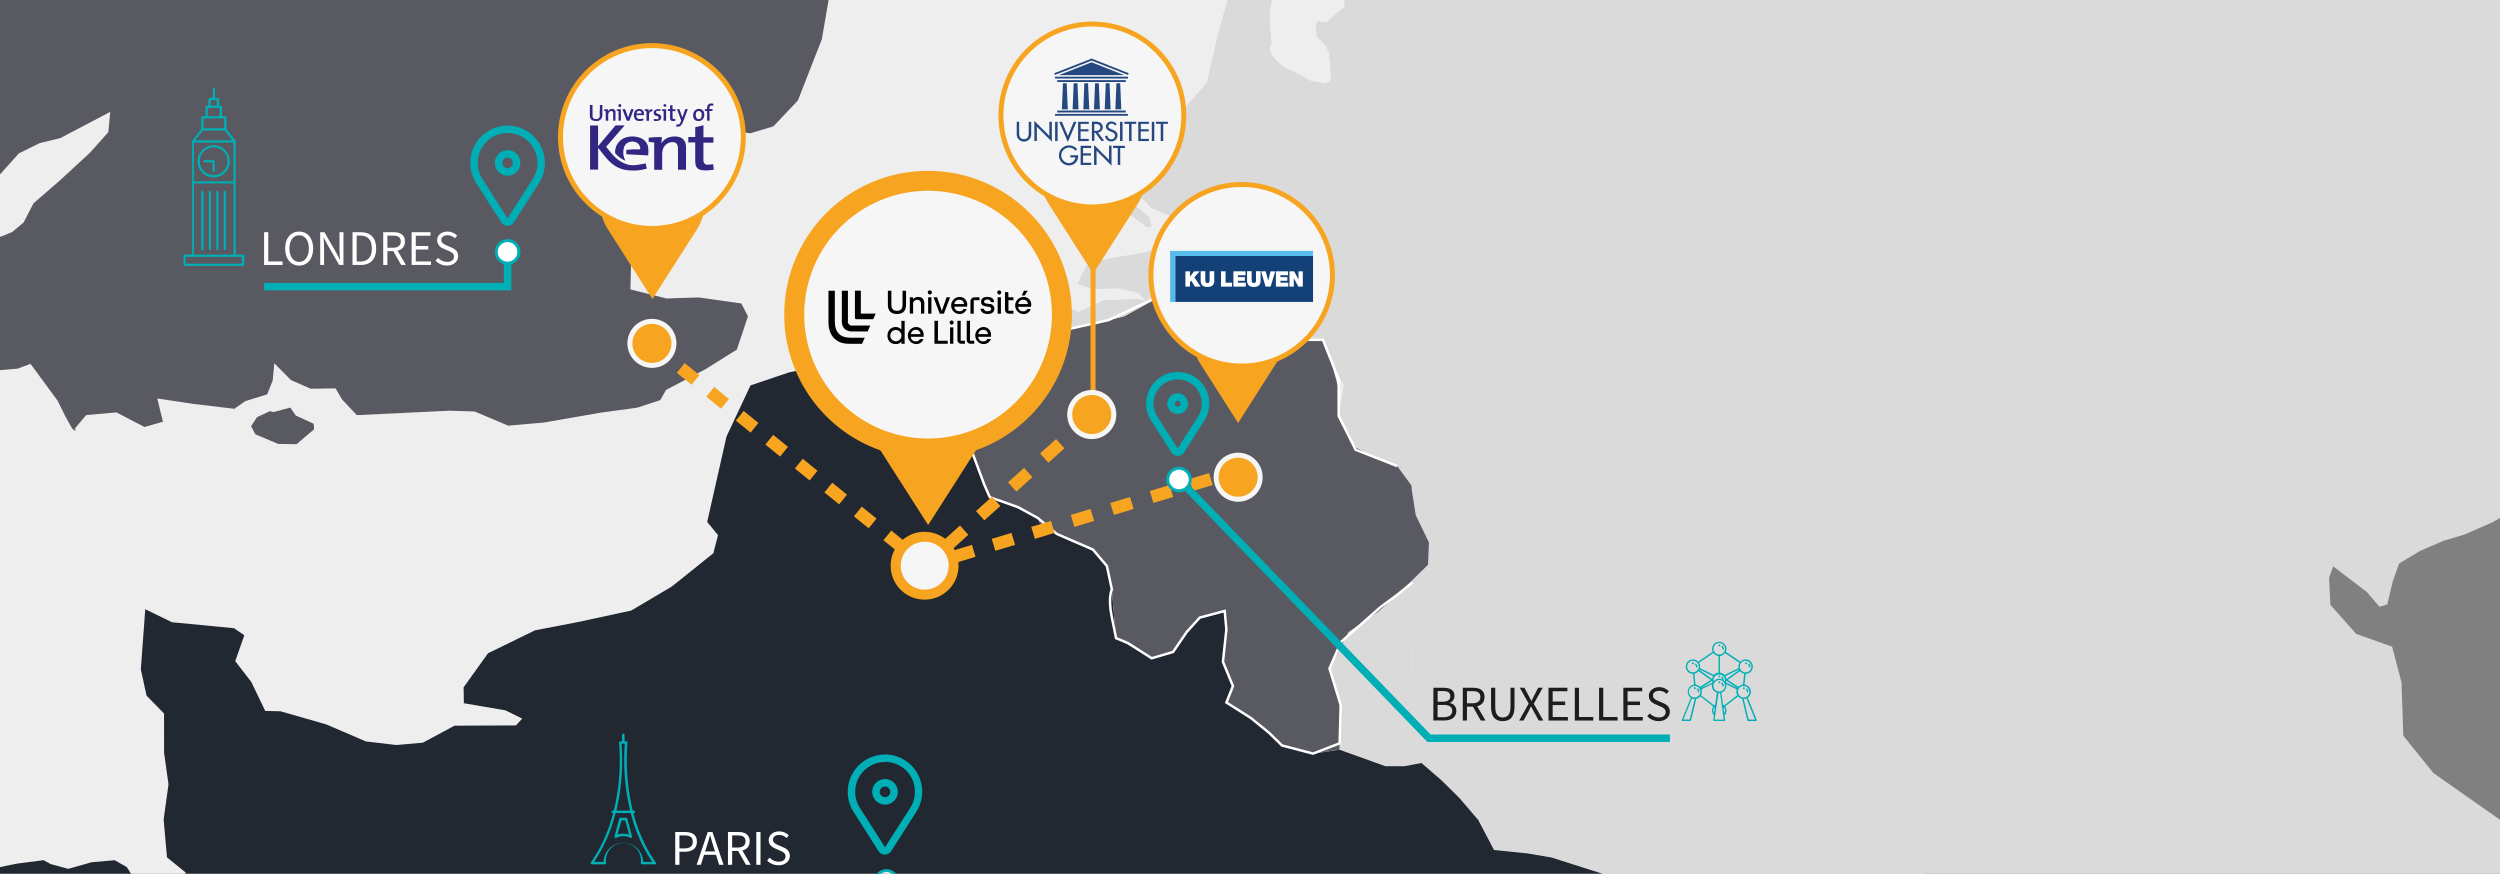 <?xml version="1.0" encoding="UTF-8" standalone="no"?>
<svg xmlns:dc="http://purl.org/dc/elements/1.1/" xmlns:cc="http://creativecommons.org/ns#" xmlns:rdf="http://www.w3.org/1999/02/22-rdf-syntax-ns#" xmlns:svg="http://www.w3.org/2000/svg" xmlns="http://www.w3.org/2000/svg" xmlns:sodipodi="http://sodipodi.sourceforge.net/DTD/sodipodi-0.dtd" xmlns:inkscape="http://www.inkscape.org/namespaces/inkscape" id="Calque_1" data-name="Calque 1" viewBox="0 0 1001.45 350" version="1.1" sodipodi:docname="carte1.svg" width="1001.45" height="350" inkscape:version="1.0.2-2 (e86c870879, 2021-01-15)">
  <rect x="0" y="0" width="1001.45" height="350" fill="#808080" stroke="none"/>
  <defs id="defs7">
    <style id="style2">.cls-1,.cls-19,.cls-20,.cls-21,.cls-22,.cls-23,.cls-6,.cls-7{fill:none;}.cls-2{fill:#eee;}.cls-3{fill:#585961;}.cls-4{fill:#dadada;}.cls-5{fill:#222831;}.cls-6{stroke:#fff;}.cls-13,.cls-19,.cls-20,.cls-21,.cls-22,.cls-23,.cls-6,.cls-7{stroke-miterlimit:10;}.cls-13,.cls-19,.cls-20,.cls-21,.cls-22,.cls-7{stroke:#f7a521;}.cls-13,.cls-7{stroke-width:2px;}.cls-8{fill:#00aeb5;}.cls-9{fill:#b2b2b2;}.cls-10{fill:#fff;}.cls-11{fill:#1d1d1b;}.cls-12{fill:#f7a521;}.cls-13,.cls-24{fill:#f6f6f6;}.cls-14{fill:#134177;}.cls-15{fill:#56bcec;}.cls-16{clip-path:url(#clip-path);}.cls-17{fill:#254880;}.cls-18{fill:#312783;}.cls-19,.cls-20,.cls-21,.cls-22{stroke-width:5px;}.cls-20{stroke-dasharray:7.61 7.61;}.cls-21{stroke-dasharray:8.63 8.63;}.cls-22{stroke-dasharray:8.27 8.27;}.cls-23{stroke:#00aeb5;stroke-width:3px;}.cls-25{fill:#010101;}</style>
    <clipPath id="clip-path">
      <rect class="cls-1" x="545.75" y="247.87" width="57.25" height="20.45" id="rect4"></rect>
    </clipPath>
  </defs>
  <g id="Fond" transform="matrix(1,0,0,0.874,-77.034,-148.5)">
    <rect class="cls-2" x="-8" y="-9" width="856" height="613" id="rect9"></rect>
  </g>
  <g id="Carte" transform="translate(-77.034,-147.369)">
    <polygon class="cls-3" points="45.57,16.92 53.16,11.61 47.89,4.51 41.72,-1.8 36.17,-3.99 " id="polygon12"></polygon>
    <polygon class="cls-3" points="193.32,310.63 186.65,312.43 185.15,312.07 179.98,314.47 177.62,318.1 179.36,321.37 188.5,325.2 195.83,325.3 202.88,319.31 202.68,317.12 195.56,313.84 " id="polygon14"></polygon>
    <polygon class="cls-3" points="304.25,99.5 310.2,89.46 317.29,83.97 325.73,74.43 330.05,67.95 330.99,56.41 327.69,49.36 322.2,39.59 315.97,32.57 312.73,26.26 307.7,21.81 300.94,14.35 293.27,4.77 298.43,2.37 304.83,11.31 309.11,15.59 323.87,19.67 324.31,19.13 324.18,0.83 316.62,-7.53 308.43,-22.91 306.46,-39.84 301.17,-52.81 300.45,-52.74 300.38,-53.47 299.66,-53.41 295.87,-66.02 287.63,-82.15 275.51,-89.39 260.93,-94.22 257.14,-98.52 254.98,-114.68 248.43,-128.27 244.35,-144.28 242.56,-156.33 243.43,-168.6 244.99,-184.36 244.97,-198.52 236.15,-207.28 226.55,-222.06 221.45,-235.77 212.45,-243.78 201.02,-251.56 193.65,-257.76 188.08,-259.95 180.16,-258.52 168.68,-255.58 160.4,-258.26 153.15,-263 152.98,-264.95 157.17,-272.88 164.76,-278.18 173.42,-279.66 185.03,-278 195.77,-280.88 191.72,-288.11 186.67,-298.4 181.7,-302.11 181.17,-308.18 190.92,-305.61 197.96,-308.91 206.03,-317.18 209.45,-325.54 220,-335.98 222.43,-338.89 224.98,-343.26 226.93,-343.43 230.15,-353.97 236.54,-364.54 238.49,-373 241.91,-381.36 248.29,-386.55 253.98,-391.21 258.96,-395.78 261.87,-415.57 259.83,-424.92 254.26,-427.12 243.06,-429.55 228.89,-429.78 218.31,-433.5 206.56,-436.61 194.39,-436.27 182.84,-442.6 143.65,-435.75 135.08,-430.37 131.53,-434.69 134.82,-441.81 135.97,-445.33 126.53,-444.5 127.33,-449.21 142.84,-450.57 153.88,-458.36 150.8,-460.05 137.05,-463.74 140.57,-470.88 141.19,-469.46 153.93,-480.1 176.11,-488.88 186.62,-502.74 201.48,-508.68 205.09,-523.15 208.74,-534.46 197.49,-540.31 193.37,-539.95 191.5,-539.06 182.78,-538.29 168.41,-537.76 156.79,-539.43 150.01,-538.84 140.03,-538.45 139.12,-540.57 131.2,-544.53 128.04,-544.24 120.84,-548.49 116.79,-547.41 109.46,-547.5 100.05,-537.89 95.69,-531.89 93.72,-523.66 92.32,-517.44 90.92,-516.59 84.25,-517.47 81.49,-518.44 80.75,-518.39 80.79,-517.89 77.87,-503.97 71.94,-501.99 73.13,-496.71 79.29,-487.74 78.6,-487.18 74.2,-484.6 68.93,-483.41 63.35,-482.92 58.25,-479.8 53.59,-480.12 48.91,-477.75 47.63,-470.06 46.47,-466.56 45.79,-460.38 44.68,-456.39 50.78,-450.81 47.99,-449.11 41.7,-451.25 38.62,-450.24 35.56,-437.77 35.84,-434.62 42.08,-432.97 54.31,-432.82 52.79,-427.79 46.11,-426.01 47.46,-424.65 51.74,-423.07 51.14,-421.56 44.34,-415.6 43.12,-412.79 42.52,-411.28 41.88,-404.64 39.69,-404.44 34.73,-399.86 33.88,-395.64 29.27,-392.54 25.2,-386.08 23.91,-384.01 23.61,-379.1 22.92,-372.95 21.58,-371.6 10.13,-371.34 3.54,-368.56 3.83,-365.18 11.58,-363.16 13.62,-362.13 13.19,-358.66 12.56,-351.77 17.09,-347.52 23.24,-338.53 25.18,-338.72 25.15,-339.2 35.75,-343.54 46.61,-350.6 49.21,-351.55 50.1,-349.68 48.39,-344.16 42.5,-336.08 38.25,-328.87 31.13,-318.23 28.82,-313.88 26.03,-306.81 23.72,-302.46 22.67,-297.73 18.96,-292.76 14.64,-280.67 12.74,-271.71 18.79,-272.24 20.66,-267.76 18.52,-261.47 13.41,-255.66 6.13,-246.71 1.5,-238.25 -5.92,-222.73 -6.42,-219.99 0.6,-217.91 4.87,-222.19 10.65,-234.18 19.77,-247.18 23.77,-254.37 27.92,-260.1 30.1,-268.59 30.79,-274.75 28.8,-283.38 28.89,-288.02 32.81,-290.56 48.05,-303.36 49.93,-304.26 47.85,-297.24 36.31,-281.34 34.3,-273.59 33.92,-269.65 37.8,-272.68 41.19,-272.99 42.79,-277.01 46.06,-278.77 51.08,-274.33 51.97,-272.46 52.71,-272.52 54.59,-273.42 57.47,-287.84 60.48,-284.19 65.68,-280.48 70.81,-274.85 71,-272.89 64.88,-272.87 61.17,-267.89 58.2,-262.74 56,-257.19 55.25,-251.75 53.48,-246.96 56.19,-241.09 61.39,-234.72 61.17,-223.21 53.17,-214.21 45.33,-200.6 35,-187.47 30.37,-179.01 29.33,-168.67 23.03,-176.41 20.34,-170.82 23.93,-143.79 27.79,-138.75 30.39,-139.71 31.76,-154.73 34.13,-158.34 38.25,-158.71 44.83,-153.18 53.95,-141.04 59.87,-137.66 64,-143.39 65.9,-152.34 69.36,-151.92 76.55,-147.89 90.97,-145.01 104.3,-148.87 110.78,-150.15 113.45,-153.08 121.94,-156.51 137.97,-151.82 144.75,-149.72 141.11,-146.72 136.15,-147.5 132.51,-144.51 125.23,-141.16 120.53,-133.44 113.07,-124 107.24,-115.18 103.1,-106.76 104.59,-98.1 110.98,-86.44 112.53,-77.07 114.15,-75.28 116.55,-78.65 116.78,-75.98 119.18,-70.83 121.39,-62.22 128.6,-63.59 137.99,-65.13 148.8,-72.69 153.16,-70.37 147.63,-63.79 145.72,-54.84 142.5,-44.3 135.57,-39.79 129.12,-27.02 139.83,-21.85 130.96,-14.25 125.08,-3.46 122.94,2.82 125.42,8.71 129.93,12.95 125.21,14.84 118.57,22.74 108.11,20.23 93.03,18.14 73.56,13.24 56.52,19.38 39.11,29.69 7.21,52.99 12.46,57.16 30.59,49.47 44.22,49.01 44.42,59.74 42.09,72.15 40.38,83.29 40.78,87.89 46.7,94.21 40.86,102.78 30.42,117.35 -9.29,135.01 -23.91,138.22 -38.31,143.65 -49.53,146.58 -47.18,151.24 -46.54,158.52 -44.02,165.14 -42.69,171.85 -40.58,173.63 -40.39,175.8 -33.3,178.6 -23.98,176.31 -11.74,168.42 0.2,165.41 3.89,168.5 4.77,173.06 3.79,184.15 7.65,189.17 21.62,192.59 31.82,186.33 35.21,186.03 38.9,189.13 41.49,196.46 47.28,206.7 51.91,215.09 59.12,219.33 69.47,220.39 77.23,217.03 84.57,208.82 92.99,204.66 101.13,202.72 121.19,192.18 120.44,200.3 113.1,208.51 101.14,219.56 90.46,228.81 86.5,236.47 81.95,240.28 77.47,242.15 65.71,241.71 45.08,237.41 28,234.76 9.73,235.13 8.5,237.92 1.14,245.91 -12.01,251.93 -23.62,267.1 -73.79,304.7 -83.86,312.41 -95.67,316.87 -105.49,321.88 -115.33,331.21 -112.32,335.91 -106.9,328.09 -101.7,326.19 -94.37,331.64 -90.7,337.43 -83.91,336.83 -84.58,337.63 -81.21,342.71 -75.45,338.78 -69.73,328.76 -54.52,324 -44.55,312.39 -34.39,314.2 -24.05,315.23 -15.79,317.43 -8.83,318.79 7.49,326.88 13.29,331.74 19.64,334.6 22.31,334.38 32.52,325.43 43.11,298.62 46.92,297.55 49.22,298.83 55.94,300.18 69.28,296.33 84.05,295.04 89.26,293.12 100.06,307.8 103.32,314.34 105.92,319 107.24,320.1 107.14,318.88 111.55,313.63 123.68,312.57 134.93,318.42 142.3,316.3 140.03,306.99 154.38,309.15 170.91,311.12 175.28,308.06 184.07,305.33 186.28,299.76 186.9,292.88 193.59,299.61 201.45,303.08 211.46,302.94 214.04,307.35 219.95,313.66 257.16,311.89 267.19,312.21 280.63,317.88 294.93,316.63 317.53,312.69 332.25,310.68 341.51,307.66 343.83,303.56 359.47,295.36 372.2,287.41 376.65,274.08 374,268.94 356.94,266.52 344.03,266.93 329.56,263.31 329.84,252.53 325.2,244.16 337.68,241.6 340.54,235.25 347.58,229.26 345.04,225.34 338.64,221.99 346.58,217.87 355.18,215.66 360.2,220.09 369.53,217.81 373.05,210.66 371.92,206.13 372.12,200 377.56,200.76 386.84,197.98 396.66,187.62 406.24,163.09 409.32,145.24 407.6,125.63 398.87,109.54 388.59,100.91 379.4,96.34 364.09,94.27 348.83,95.61 338.58,95.78 331.36,105.2 324.27,110.69 320.34,104.92 312.05,102.25 304.31,100.23 " id="polygon16"></polygon>
    <polygon class="cls-4" points="609.6,415.15 614.07,429.82 613.58,447.67 631.95,454.28 639.71,454.28 646.45,453 652.25,446.33 651.71,432.24 648.46,423.84 642.42,414.79 642.38,406.58 645.52,398.09 636.75,391.79 629.05,392.47 617.21,400.57 " id="polygon18"></polygon>
    <polygon class="cls-4" points="587.05,144.46 585.79,150.97 585.66,157.37 586.27,164.16 586.32,164.84 585.38,166.98 586.14,168.05 586.27,169.4 589.53,172.79 591.74,174.64 595.52,176.12 602.25,179.87 605.48,180.29 608.02,180.75 609.99,179.89 610.24,177.36 609.47,168.53 608.05,165.46 604.56,162.1 604.34,159.62 604.11,156.9 604.74,156.38 605.14,155.68 606.56,156.24 609.05,156.01 610.29,154.53 615.62,150.19 615.75,146.51 616.77,142.55 617.75,138.13 618.56,134.18 622.43,126.32 622.7,124.25 622.6,123.11 619.99,121.98 612.46,121.93 611.68,120.86 611.53,119.07 611.25,115.88 611.53,111.3 610.3,105.02 610.53,99.99 611.05,98.1 611.97,95.52 613.79,92.84 616.92,86.88 619.23,84.62 621.24,83.98 623.54,81.72 626.55,79.63 630.12,78.65 638.62,74.03 644.91,73.01 649.89,72.58 656.39,73.84 660.85,75.27 663.63,75.71 666.51,74.78 671.9,71.11 675.02,70.38 688.42,69.68 695.47,71.79 698.05,72.7 706.52,80.85 710.12,85.57 710.76,87.56 711.44,87.49 710.01,91.97 707.71,102.2 704.23,114.6 701.53,125.56 698.67,137.22 681.84,148.28 684.13,158.8 703.91,168.47 701.8,180.75 693.86,191.72 682.68,199.55 680.56,211.82 674.47,223.07 665.76,225.2 651.95,218.66 640.47,217.83 639.49,227.5 642.82,244.78 643.78,255.65 641.82,269.72 641.12,290.56 633.66,298.96 632.55,307.29 634.68,318.5 637.32,327.87 636.71,334.06 623.89,333.37 615.02,325.94 613.28,313.98 615.41,301.69 615.78,290.28 606.97,283.5 596.17,282.64 587.17,276.32 585.4,268.96 581.49,268.63 575.84,261.59 570.75,260.67 558.01,261.1 545.05,264.28 527.43,274.05 511.34,277.95 505.06,279.19 491.72,270.09 486.46,267.36 486.81,266.19 489.8,263.86 497.56,263.86 505.7,270.92 509.04,272.46 519.35,267.67 532.08,267.23 536.06,267.77 533,264.65 525.3,262.82 514.6,263.07 508.72,261.07 512.99,252.5 520.4,251.15 536.6,248.37 548.21,243.02 568.21,239.44 575.4,235.62 570.7,231.47 562.09,234.71 557.17,235.84 546.76,234.24 538.24,230.65 531.96,224.13 532.45,214.06 533.24,210.11 534.43,208.18 535.13,208.1 537.39,205.41 538.07,205.34 541.37,201.17 546.01,196.9 560.54,180.56 564.66,162.4 570.89,139.73 578.86,121.23 588.6,117.87 591.01,124.5 591.9,126.93 594.12,128.8 597.34,131.71 598.13,132.78 598.93,134.08 598.46,136.63 598.55,137.77 597.94,138.51 591.88,139.71 588.81,141.13 " id="polygon20"></polygon>
    <polygon class="cls-4" points="995.6,-10.38 996.22,-3.35 1000.53,-6.24 1004.62,-16.86 1010.99,-24.95 1018.3,-35.18 1027.04,-37.07 1033.93,-36.54 1024.47,-30.02 1018.62,-23.8 1016.62,-17.92 1023.04,-22.81 1031.59,-26.76 1040.2,-30.02 1047.91,-30.7 1054.17,-24.4 1062.13,-19.41 1065.29,-11.91 1068.5,-11.73 1075.33,-6.63 1082.81,-7.28 1085.94,-8.02 1090.83,-1.6 1095.39,6.23 1099.09,19.81 1106.9,23.02 1114.82,24.83 1123.16,26.14 1126.51,35.89 1131.69,45.49 1136.27,53.53 1137.86,71.64 1137.83,84.43 1131.96,98.16 1128.86,112.36 1129.58,120.5 1136.76,124.44 1146.25,131.15 1148.9,140.5 1151.4,153.5 1153.23,166.58 1157.36,177.17 1160.75,195.13 1161.06,206.5 1162.73,217.77 1165.93,233.46 1174.43,242.07 1182,250.3 1185.45,253.21 1187.24,258.06 1187.93,281.49 1185.39,302.03 1182.81,309.11 1182.2,309.84 1182.37,311.89 1181.63,311.24 1174.9,312.54 1165.58,302.4 1156.89,289.24 1145.97,286.99 1145.27,299.84 1143.25,313.25 1130.32,319.4 1113.39,326.58 1101.1,332.22 1094.1,346.07 1075.4,356.61 1064.41,361.44 1055.73,364.04 1046.51,368.02 1038.05,373.11 1035.49,380.4 1033.32,389.49 1030.22,390.45 1025.13,384.5 1011.69,374.27 1010.02,378.75 1010.53,389.65 1020.89,401.3 1035.27,406.43 1039.03,420.71 1039.75,442.08 1051.78,457 1087.03,481.76 1099.69,495.94 1110.52,505.02 1131.26,517.82 1137.57,524.8 1136.36,534.48 1127.47,539.82 1116.48,544.44 1111.65,554.44 1108.85,566.78 1082.77,579.1 1077.65,593.48 1080.03,612.88 1089.2,631.69 1090.72,641.15 1080.92,646.57 1075.04,636.81 1057.32,637.69 1043.07,633.91 1038.65,640.69 1011.63,644.88 997.94,647.44 986.82,655.94 974.76,664.07 958.33,664.14 941.55,654.88 927.59,654.28 919.4,662.53 915.76,670.37 909.01,674.15 897.15,668.8 890.49,657.99 880.2,655.24 868.2,656.29 855.45,661.73 848.71,657.76 834.25,651.51 821.08,646.95 809.47,644.77 778.32,651.16 762.65,652.06 744.99,653.61 735.13,655.61 727.46,648.75 726.26,648.17 723.91,644.73 722.41,632.76 722.21,617.49 724.48,599.04 734.45,569.63 737.71,554.76 749.74,540.93 759.29,527.55 761.97,513.85 745.59,506.63 728.39,500.36 698.58,490.88 688.86,489.21 675.51,487.87 669.21,475.87 661.59,466.96 654.59,460.05 646.44,453 652.24,446.34 651.71,432.24 648.46,423.85 642.42,414.79 642.38,406.58 645.52,398.08 629.05,392.47 649.08,373.6 649.45,364.68 644.15,353.71 642.6,343.83 642.42,341.78 636.72,334.06 637.32,327.86 634.68,318.5 632.54,307.28 633.65,298.96 641.12,290.57 641.82,269.72 643.78,255.65 642.82,244.77 639.5,227.5 640.47,217.83 651.95,218.67 665.76,225.2 674.47,223.08 680.56,211.82 682.68,199.55 693.86,191.72 701.8,180.75 703.91,168.47 684.13,158.8 681.84,148.27 698.67,137.22 701.53,125.55 704.23,114.6 707.71,102.2 710,91.96 711.44,87.49 727.57,84.03 732.98,93.83 734.89,94.8 732.2,84.98 727.18,79.72 721.8,75.64 714.79,73.75 710.73,71.58 709.83,69.16 713.02,61.35 717.67,57.07 721.26,48.54 732.42,45.73 750.7,43.44 767.44,47 772.91,57.26 774.53,70.58 782.22,69.9 782.4,58.94 790.84,61.38 797.25,74.74 803,83.14 796.49,60.9 796.45,52.68 796.89,41.93 798.95,36.72 802.68,30 809.09,30.13 826.81,29.26 829.06,26.32 821.61,21.96 814.33,16.9 815.42,8.6 819.89,7.51 820.64,3.12 815.9,-1.51 812.85,-7.62 814.79,-14.18 809.93,-17.64 803.71,-18.22 807.63,-23.13 808.67,-26.88 815.86,-30.7 822.32,-35.15 819.85,-42.46 813.54,-49.44 808.4,-58.57 804.68,-64.63 805.31,-70.39 805.56,-75.43 814.48,-75.07 841.29,-68.52 853.52,-69.59 862.29,-65.8 869.98,-63.95 876.02,-52.4 875.66,-43.47 869.36,-34.69 872.84,-31.35 881.05,-31.38 881.71,-23.91 888.11,-23.79 891.91,-29.82 905.09,-25.28 909.32,-18.57 916.41,-18.5 927.49,-22.21 933.62,-25.26 938.25,-21.79 938.4,-12.22 932.88,-4.89 925.17,0.8 921.47,10.71 923.78,16.21 926.37,22.38 931.7,18.02 940.54,12.25 947.16,14.86 953.66,16.11 963.62,15.23 960.18,9.82 962.57,8.47 966.53,4.25 975.4,-4.04 987.19,-7.59 " id="polygon22"></polygon>
    <polygon class="cls-5" points="520.44,374.12 522.4,383.54 524.11,403.01 535.47,407.73 546.95,408.54 552.41,400.53 560.53,391.61 567.65,392.13 568.3,399.6 566.92,412.51 569.24,418.06 570.97,422.19 571.47,422.83 568.34,428.79 581.63,437.23 590.62,446.02 602.99,449.27 613.58,447.67 631.95,454.28 639.71,454.28 646.44,453 654.59,460.05 661.59,466.96 669.21,475.87 675.51,487.87 688.86,489.22 698.58,490.88 728.39,500.36 745.59,506.63 761.97,513.85 759.29,527.55 749.74,540.93 737.71,554.76 734.46,569.63 724.48,599.04 722.21,617.5 722.41,632.76 723.91,644.73 726.26,648.17 716.52,652.38 707.01,658.31 694.78,657 687.78,656.78 682.08,664.81 686.36,671.97 684.73,674.16 676.44,681.05 663.79,695.62 656.82,701.94 649.54,712.62 639.98,727.42 634.67,733.07 629.67,741.04 624.34,745.38 619.47,760.19 618.55,773.05 616.7,778.8 621.27,788.51 628.79,782.44 635.91,775.86 643.92,765.8 654.17,765.59 666.15,767.05 670.23,769.21 669.19,778.2 669.5,789.58 671.52,796.92 672.13,803.95 681.04,806.83 683.64,812.98 677.09,819.39 676.56,820.68 672.95,816.24 670.03,826.95 671.99,833.62 675.25,842.25 684.3,867.45 687.39,879.26 672.93,888.76 667.25,899.22 663.19,907.85 663.75,914.2 667.69,917.88 670.7,920.67 676.68,923.81 677.58,933.98 674.77,946.32 674.89,960.68 678.65,974.95 685.97,985.73 697.63,988.59 709.07,988.96 718.57,990.62 722.68,1000.99 722.48,1011.75 719.39,1020.91 720.46,1025.15 718.88,1028.01 693.94,1040.24 691.88,1045.44 684.07,1050 676.47,1057.07 668.18,1063.95 659.85,1070.38 655.66,1072.11 655.02,1080.39 651.51,1084.58 631.78,1091.31 624.48,1093.78 619.03,1096.77 617.8,1095.73 608.13,1094.75 597.82,1094.29 594.5,1090.24 590.38,1087.41 586.75,1082.48 577.82,1082.12 571.33,1080.87 566.1,1078.58 564.38,1071.88 556.28,1068.04 546.83,1067.05 540.8,1063.23 538.03,1062.78 530.5,1062.76 528.39,1067.51 516.96,1067.13 505.82,1062.41 502.89,1057.65 498.82,1055.48 478.81,1050.86 474.45,1045.54 466.86,1044.82 454.58,1050.46 446.98,1057.52 431.95,1065.68 421.59,1069.77 404.94,1075.11 395.85,1088.44 390.66,1107.4 392.06,1110.47 395.56,1113.82 395.07,1152.64 386.64,1150.17 368.31,1149.27 349.96,1150.87 330.96,1150.05 311.3,1149.7 301.79,1144.53 287.48,1132.85 280.42,1125.24 270.19,1122.95 262.88,1120.39 244.7,1105.55 233.96,1100.11 221.96,1101.16 206.95,1109.56 198.06,1109.64 179.48,1103.92 156.21,1095.51 118.21,1081.02 110.54,1071.66 96.81,1060.77 82.44,1055.65 73.12,1046.44 65.88,1039.3 55.47,1029.02 49.98,1021.44 44.58,1014 57.65,1017.42 72.78,1010.4 80.44,996.27 86.33,977.5 96.12,951.32 106.28,921.23 118.33,899.85 122.35,896.32 113.95,886.33 113.67,883.15 117.85,865.69 125.08,841.53 128.93,820.21 133.83,811.11 143.42,824.2 150.01,834.35 153.1,840.91 150.89,823.54 143.22,808.94 130.91,798.6 127.99,786.07 136.93,773.43 139.33,756.56 135.84,745.45 137.31,733.46 134.82,733.68 134.08,733.06 123.68,728.95 108.64,718.86 94.99,706.14 86.03,689.81 79.9,671.86 83.77,658.75 84.6,644.76 82.43,635.59 107.65,634.52 95.63,627.38 75.14,625.27 60.27,622.25 63.18,611.27 66.21,601.41 62.81,599.21 40.81,595.42 46.88,591.71 38.96,587.37 23.22,589.9 17.24,586.77 16.44,582.97 14.81,579.89 5.05,570.04 -5.56,563.43 -22.83,553.99 -29.66,548.87 -40.45,548.01 -54.79,551.09 -58.96,540.04 -71.8,523.6 -63.08,521.47 -52.55,519.41 -53.78,513.12 -62.72,512.53 -63.96,506.26 -57.43,499.98 -51.04,500.11 -47.85,494.82 -72.65,493.1 -71.36,486.81 -64.56,475.97 -49.88,471.49 -35.95,469.12 -16.32,469.23 -6.15,470.84 1.96,469.47 11.52,469.3 14.14,462.68 21.45,460.23 26.31,463.67 33.15,463.54 46.57,465.55 52.83,472.09 61.75,485.22 72.02,495.72 83.9,493.31 94.51,491.93 97.37,493.51 104.38,495.41 113.74,492.76 123.02,491.95 127.83,494.72 131.53,500.55 145.58,502.07 151.53,496.98 143.92,490.81 142.58,475.63 144.54,461.56 142.76,448.93 142.75,433.18 135.74,426.03 133.44,415.52 135.22,391.41 145.94,396.63 170.78,399.02 174.91,401.84 171.26,412.21 177.7,420.54 183.27,432.14 189.44,432.3 207.7,437.54 223.59,444.37 235.81,445.81 246.45,444.87 259.08,438.06 283.71,437.96 286.22,435.23 279.54,431.93 262.85,429.07 262.75,422.69 272.53,409.05 291.33,399.87 308.61,396.54 329.88,391.94 346.16,382.31 362.79,368.98 364.66,361.74 360.32,356.43 368.06,322.21 377.67,301.75 393.18,296.51 408.64,293.33 420,292.79 433.71,290.46 439.38,287.45 437.86,306.52 439.93,317.06 451.96,324.23 464.69,323.78 468.98,336.2 473.53,346.52 484.84,350.55 492.74,354.88 493.61,356.85 500.37,361.28 514.85,367.54 " id="polygon24"></polygon>
    <polygon class="cls-3" points="478.66,266.89 466.88,270.44 439.5,283.54 439.39,287.45 437.86,306.52 439.93,317.06 451.95,324.23 464.69,323.77 468.98,336.2 473.53,346.52 484.83,350.55 492.74,354.88 493.61,356.85 500.38,361.28 514.85,367.55 520.44,374.13 522.4,383.53 524.11,403.01 538.39,411.07 546.96,408.54 552.42,400.53 557.63,394.78 567.64,392.13 568.3,399.6 566.92,412.51 569.24,418.06 570.96,422.19 571.47,422.83 568.35,428.79 581.63,437.23 590.62,446.02 602.99,449.27 613.58,447.67 614.07,429.82 609.6,415.15 617.21,400.56 629.05,392.47 636.71,385.68 649.08,373.6 649.44,364.67 644.15,353.72 642.6,343.82 642.42,341.78 636.72,334.06 626.55,330.08 619.05,325.47 613.28,313.98 613.28,303.19 609.93,290.93 606.98,283.5 596.17,282.63 587.17,276.32 585.39,268.97 582.72,266.91 575.85,261.59 570.75,260.67 558.01,261.1 545.05,264.28 527.43,274.05 511.34,277.95 505.07,279.19 491.72,270.09 486.46,267.36 486.81,266.19 " id="polygon26"></polygon>
    <polygon class="cls-4" points="586.51,93.86 576.76,104.99 572.97,113.99 582.05,108.18 586.16,97.77 591.43,92.75 591.32,91.62 593.42,86.88 592.07,84.49 " id="polygon28"></polygon>
    <polygon class="cls-4" points="586.51,93.86 576.76,104.99 572.97,113.99 582.05,108.18 586.16,97.77 591.43,92.75 591.32,91.62 593.42,86.88 592.07,84.49 " id="polygon30"></polygon>
    <polygon class="cls-4" points="587.05,144.46 585.79,150.97 585.66,157.37 586.27,164.16 586.32,164.84 585.38,166.98 586.14,168.05 586.27,169.4 589.53,172.79 591.74,174.64 595.52,176.12 602.25,179.87 605.48,180.29 608.02,180.75 609.99,179.89 610.24,177.36 609.47,168.53 608.05,165.46 604.56,162.1 604.34,159.62 604.11,156.9 604.74,156.38 605.14,155.68 606.56,156.24 609.05,156.01 610.29,154.53 615.62,150.19 615.75,146.51 616.77,142.55 617.75,138.13 618.56,134.18 622.43,126.32 622.7,124.25 622.6,123.11 619.99,121.98 612.46,121.93 611.68,120.86 611.53,119.07 611.25,115.88 611.53,111.3 610.3,105.02 610.53,99.99 611.05,98.1 611.97,95.52 613.79,92.84 616.92,86.88 619.23,84.62 621.24,83.98 623.54,81.72 626.55,79.63 630.12,78.65 638.62,74.03 644.91,73.01 649.89,72.58 656.39,73.84 660.85,75.27 663.63,75.71 666.51,74.78 671.9,71.11 675.02,70.38 688.42,69.68 695.47,71.79 698.05,72.7 706.52,80.85 710.12,85.57 710.76,87.56 711.44,87.49 710.01,91.97 707.71,102.2 704.23,114.6 701.53,125.56 698.67,137.22 681.84,148.28 684.13,158.8 703.91,168.47 701.8,180.75 693.86,191.72 682.68,199.55 680.56,211.82 674.47,223.07 665.76,225.2 651.95,218.66 640.47,217.83 639.49,227.5 642.82,244.78 643.78,255.65 641.82,269.72 641.12,290.56 633.66,298.96 632.55,307.29 634.68,318.5 637.32,327.87 636.71,334.06 626.55,330.08 619.47,326.32 613.28,313.98 615.41,301.69 611.88,295.83 606.97,283.5 594.05,283.54 587.17,276.32 585.4,268.96 582.01,266.35 575.84,261.59 570.75,260.67 558.01,261.1 545.05,264.28 527.43,274.05 511.34,277.95 505.06,279.19 491.72,270.09 486.46,267.36 486.81,266.19 489.8,263.86 497.56,263.86 505.7,270.92 509.04,272.46 519.35,267.67 532.08,267.23 536.06,267.77 533,264.65 525.3,262.82 514.6,263.07 508.72,261.07 512.99,252.5 520.4,251.15 536.6,248.37 548.21,243.02 568.21,239.44 575.4,235.62 570.7,231.47 562.09,234.71 557.17,235.84 546.76,234.24 538.24,230.65 531.96,224.13 532.45,214.06 533.24,210.11 534.43,208.18 535.13,208.1 537.39,205.41 538.07,205.34 541.37,201.17 546.01,196.9 560.54,180.56 564.66,162.4 570.89,139.73 578.86,121.23 588.6,117.87 591.01,124.5 591.9,126.93 594.12,128.8 597.34,131.71 598.13,132.78 598.93,134.08 598.46,136.63 598.55,137.77 597.94,138.51 591.88,139.71 588.81,141.13 " id="polygon32"></polygon>
    <polygon class="cls-4" points="496.19,248.25 494.08,255.28 494.35,258.44 497.58,258.84 501.16,255.35 501.49,251.44 " id="polygon34"></polygon>
    <polygon class="cls-4" points="496.19,248.25 494.08,255.28 494.35,258.44 497.58,258.84 501.16,255.35 501.49,251.44 " id="polygon36"></polygon>
    <polygon class="cls-4" points="538.21,238.17 536.4,238.35 522.22,227.49 519.44,224.53 527.66,224.51 532.51,230.47 537.41,234.38 " id="polygon38"></polygon>
    <polygon class="cls-4" points="538.21,238.17 536.4,238.35 522.22,227.49 519.44,224.53 527.66,224.51 532.51,230.47 537.41,234.38 " id="polygon40"></polygon>
    <polygon class="cls-4" points="520.04,239.1 512.52,234.05 507.44,233.35 509.75,231.09 513.6,230.76 523.66,236.28 524,240.12 " id="polygon42"></polygon>
    <polygon class="cls-4" points="520.04,239.1 512.52,234.05 507.44,233.35 509.75,231.09 513.6,230.76 523.66,236.28 524,240.12 " id="polygon44"></polygon>
    <polyline class="cls-6" points="636.72 334.06 620.08 327.54 613.28 313.98 613.28 299.36 606.98 283.5 593.42 283.5 587.17 276.32 585.39 268.97 575.85 261.59 566 258.84 545.05 264.28 521.16 275.57 505.07 279.19 497.79 275.57 486.81 266.19" id="polyline46"></polyline>
    <path class="cls-6" d="m 439.5,283.54 -1.64,23 2.07,10.53 5.93,3.54 6.09,3.63 12.75,-0.46 6.65,17.81 2.18,4.94 11.3,4 7.91,4.33 7.63,6.39 7.06,3.06 7.41,3.21 5.59,6.59 2,9.4 c 0,0 -1.7,3 0,11.24 l 1.67,8.25 4.72,1.95 9.57,6.11 8.56,-2.54 5.46,-8 5.22,-5.74 10,-2.67 0.66,7.48 -0.54,5.08 -0.83,7.81 v 0 l 4,9.7 -2.61,6.6 9.78,6.2 7.27,5.9 5.23,5.12 12.41,3.25 10.66,-4.11 0.42,-15.33 -4.48,-14.66 4.65,-10.65 15.75,-13.9 6.67,-4.92 6.2,-5" id="path48"></path>
  </g>
  <g id="Symboles" transform="translate(-77.034,-147.369)">
    <line class="cls-7" x1="514.89" y1="249.91" x2="514.89" y2="305.58" id="line51"></line>
    <path class="cls-8" d="M 431.57,452.58 A 11.93,11.93 0 0 1 441.63,471 v 0 L 431.56,486.76 421.5,471 v 0 a 11.93,11.93 0 0 1 10.06,-18.37 m 0,17.06 a 5.12,5.12 0 1 0 -5.12,-5.12 v 0 a 5.12,5.12 0 0 0 5.12,5.12 m 0,-20.06 a 14.93,14.93 0 0 0 -12.75,22.73 1.28,1.28 0 0 0 0.15,0.25 l 10,15.72 a 3,3 0 0 0 2.53,1.38 v 0 a 3,3 0 0 0 2.53,-1.38 l 10.07,-15.77 c 0.05,-0.08 0.1,-0.16 0.14,-0.24 a 14.92,14.92 0 0 0 -12.74,-22.74 z m 0,17.06 a 2.12,2.12 0 1 1 2.12,-2.12 v 0 a 2.12,2.12 0 0 1 -2.12,2.12 z" id="path53"></path>
    <path class="cls-8" d="m 280.37,200.68 a 11.94,11.94 0 0 1 10.07,18.37 v 0 l -10.08,15.77 -10.06,-15.77 v 0 a 11.94,11.94 0 0 1 10.06,-18.37 m 0,17.07 a 5.12,5.12 0 1 0 -5.12,-5.12 v 0 a 5.12,5.12 0 0 0 5.12,5.12 m 0,-20.07 a 14.93,14.93 0 0 0 -12.74,22.73 2.15,2.15 0 0 0 0.14,0.26 l 10.08,15.76 a 3,3 0 0 0 2.52,1.39 v 0 a 3,3 0 0 0 2.52,-1.39 l 10.12,-15.76 0.14,-0.24 a 15,15 0 0 0 -12.75,-22.75 z m 0,17.07 a 2.12,2.12 0 1 1 2.12,-2.12 v 0 a 2.13,2.13 0 0 1 -2.12,2.12 z" id="path55"></path>
    <path class="cls-8" d="m 548.8,299.36 a 9.67,9.67 0 0 1 8.14,14.87 v 0 L 548.8,327 540.65,314.25 v 0 a 9.65,9.65 0 0 1 8.14,-14.87 m 0,13.81 a 4.14,4.14 0 1 0 -4.14,-4.14 4.14,4.14 0 0 0 4.14,4.14 v 0 m 0,-16.81 A 12.66,12.66 0 0 0 538,315.61 c 0,0.08 0.09,0.16 0.14,0.23 l 8.15,12.75 a 3,3 0 0 0 2.51,1.41 v 0 a 3,3 0 0 0 2.53,-1.39 l 8.15,-12.75 c 0,-0.07 0.09,-0.14 0.13,-0.22 A 12.67,12.67 0 0 0 548.8,296.38 Z m 0,13.81 a 1.14,1.14 0 1 1 1.14,-1.14 1.14,1.14 0 0 1 -1.14,1.14 z" id="path57"></path>
    <path class="cls-9" d="m 478.12,93 32.2,-8.67 -31.93,-8.59 8.84,-15.35 -15.38,8.86 -8.62,-32 -8.67,32.22 -15.76,-9.08 9,15.61 -31.88,8.59 31.9,8.58 -9,15.65 15.54,-8.95 8.57,31.86 8.61,-32 15.71,9 z M 463,88 a 3.48,3.48 0 0 0 2.44,-1 L 483,104.59 463,92.44 v -4.39 z m 39.09,-3.72 -25.41,6.2 -3.41,-5.93 0.15,-0.27 z m -31.26,0.27 h -4.39 a 3.36,3.36 0 0 0 -1,-2.43 L 483,64.61 Z m -1.47,-13.93 -6.15,3.54 V 45.46 Z M 463,76.77 v 4.39 a 3.4,3.4 0 0 0 -2.44,1 L 443,64.61 Z m -13.81,1.7 3.52,6.12 h -28.59 z m -6.19,26.12 12.15,-20 h 4.39 a 3.48,3.48 0 0 0 1,2.44 l -5.27,5.27 v 0 l -2.37,2.37 v 0 0 z m 13.77,-6.14 6.11,-3.51 v 28.57 z" id="path59"></path>
    <path class="cls-8" d="m 757.23,423.23 a 0.29,0.29 0 0 0 -0.41,0 0.28,0.28 0 0 0 0,0.4 1.19,1.19 0 0 1 0.35,0.84 0.29,0.29 0 0 0 0.58,0 1.77,1.77 0 0 0 -0.52,-1.24 z" id="path61"></path>
    <path class="cls-8" d="m 780.77,435.81 -3.62,-8.95 a 2.88,2.88 0 0 0 -1.31,-5.24 l 0.48,-4.33 a 2.88,2.88 0 1 0 -2.09,-4.87 l -5.85,-3.95 a 2.881,2.881 0 0 0 -5.26,-2.35 2.91,2.91 0 0 0 0,2.35 l -5.85,3.95 a 2.88,2.88 0 1 0 -2.09,4.87 l 0.48,4.33 a 2.89,2.89 0 0 0 -1.32,5.24 l -3.62,8.95 a 0.26,0.26 0 0 0 0.24,0.39 h 3.17 a 0.29,0.29 0 0 0 0.28,-0.22 l 2.12,-8.67 a 2.92,2.92 0 0 0 1.61,-1 l 5.2,4.05 a 2.84,2.84 0 0 0 -0.5,1.62 2.8,2.8 0 0 0 0.75,1.94 l -0.27,1.92 a 0.32,0.32 0 0 0 0.07,0.23 0.26,0.26 0 0 0 0.22,0.1 h 4.22 a 0.3,0.3 0 0 0 0.22,-0.1 0.24,0.24 0 0 0 0.06,-0.23 l -0.26,-1.92 a 2.89,2.89 0 0 0 0.75,-1.94 2.83,2.83 0 0 0 -0.51,-1.62 l 5.21,-4.05 a 2.86,2.86 0 0 0 1.61,1 L 777,436 a 0.29,0.29 0 0 0 0.28,0.22 h 3.17 a 0.29,0.29 0 0 0 0.24,-0.13 0.27,0.27 0 0 0 0.08,-0.28 z m -7.72,-12.81 -4.63,-2.25 a 2.88,2.88 0 0 0 0.17,-0.64 h 0.07 l 4.43,2.87 z m -7.3,1.4 a 2.31,2.31 0 1 1 2.3,-2.32 v 0 a 2.32,2.32 0 0 1 -2.3,2.32 z m -9.51,-2.79 -0.49,-4.39 a 2.79,2.79 0 0 0 1.67,-1 l 4.91,3.51 -4.28,2.77 a 2.81,2.81 0 0 0 -1.81,-0.88 z m 6.64,-2.22 -5.14,-3.67 a 0.89,0.89 0 0 0 0.08,-0.17 l 5.44,2.67 a 2.88,2.88 0 0 0 -0.38,1.18 z m -4.47,3.61 4.43,-2.87 h 0.06 a 3.58,3.58 0 0 0 0.18,0.64 l -4.63,2.23 z m 5,-3.27 a 2.31,2.31 0 0 1 4.61,0 2.47,2.47 0 0 1 -0.08,0.6 2.91,2.91 0 0 0 -0.43,-0.43 0.24,0.24 0 0 0 0,-0.12 1.77,1.77 0 0 0 -0.52,-1.25 0.29,0.29 0 0 0 -0.41,0 0.28,0.28 0 0 0 0,0.4 1.11,1.11 0 0 1 0.33,0.61 2.73,2.73 0 0 0 -1.22,-0.28 2.86,2.86 0 0 0 -2.23,1.06 2.35,2.35 0 0 1 0,-0.65 z m 10.32,-4 -5.15,3.67 a 2.79,2.79 0 0 0 -0.39,-1.19 l 5.46,-2.65 0.11,0.12 z m -0.31,6.76 -4.29,-2.77 4.92,-3.51 a 2.79,2.79 0 0 0 1.67,1 l -0.49,4.39 a 2.86,2.86 0 0 0 -1.78,0.84 z m 2.86,-10.39 a 2.31,2.31 0 1 1 -2.3,2.32 v 0 a 2.32,2.32 0 0 1 2.28,-2.36 v 0 z m -2.43,0.78 a 2.89,2.89 0 0 0 -0.38,2.12 l -5.63,2.74 a 2.86,2.86 0 0 0 -1.83,-0.92 v -6.65 a 2.92,2.92 0 0 0 2,-1.2 z m -8.1,-7.93 a 2.3,2.3 0 1 1 -2.31,2.3 2.3,2.3 0 0 1 2.31,-2.3 z m -2.34,4 a 2.92,2.92 0 0 0 2.05,1.2 v 6.65 a 2.84,2.84 0 0 0 -1.85,0.94 L 758,415 a 3.05,3.05 0 0 0 0.06,-0.6 2.86,2.86 0 0 0 -0.44,-1.53 z m -10.53,5.44 a 2.31,2.31 0 1 1 2.32,2.3 v 0 a 2.3,2.3 0 0 1 -2.3,-2.32 v 0 z m 1,21.22 h -2.51 l 3.43,-8.49 a 3,3 0 0 0 1.1,0.22 z m 2,-8.84 a 2.31,2.31 0 1 1 2.3,-2.32 v 0 a 2.32,2.32 0 0 1 -2.23,2.28 z m 2.71,-3.25 4.25,-2.08 a 2.73,2.73 0 0 0 -0.07,0.64 2.88,2.88 0 0 0 2,2.74 l -0.65,4.74 a 4.17,4.17 0 0 0 -0.47,0.36 l -5.24,-4.07 a 2.8,2.8 0 0 0 0.36,-1.39 2.65,2.65 0 0 0 -0.13,-1 z m 4.75,8.47 a 2.29,2.29 0 0 1 0.39,-1.27 l 0.2,0.16 -0.3,2.22 a 2.17,2.17 0 0 1 -0.24,-1.15 z m 0.53,3.62 1.56,-10.61 h 0.64 l 1.46,10.67 z M 768,432 a 2.37,2.37 0 0 1 -0.28,1.11 l -0.31,-2.22 0.21,-0.16 a 2.28,2.28 0 0 1 0.43,1.23 z m -0.3,-2.06 a 2.4,2.4 0 0 0 -0.47,-0.37 l -0.65,-4.74 a 2.88,2.88 0 0 0 2,-2.74 2.74,2.74 0 0 0 -0.08,-0.64 l 4.25,2.08 a 3,3 0 0 0 -0.16,0.94 2.8,2.8 0 0 0 0.36,1.39 z m 5.47,-5.47 a 2.31,2.31 0 1 1 2.31,2.31 v 0 a 2.3,2.3 0 0 1 -2.25,-2.34 z m 4.35,11.15 -2,-8.27 a 3,3 0 0 0 1.1,-0.22 l 3.43,8.49 z" id="path63"></path>
    <circle class="cls-8" cx="755.96" cy="423.03" r="0.38" id="circle65"></circle>
    <path class="cls-8" d="m 756.41,414.52 a 0.29,0.29 0 0 0 0.28,0.28 v 0 a 0.29,0.29 0 0 0 0.29,-0.28 1.75,1.75 0 0 0 -0.52,-1.26 0.28,0.28 0 0 0 -0.4,0 v 0 a 0.28,0.28 0 0 0 0,0.4 v 0 a 1.23,1.23 0 0 1 0.35,0.86 z" id="path67"></path>
    <circle class="cls-8" cx="755.19" cy="413.06" r="0.38" id="circle69"></circle>
    <path class="cls-8" d="m 777.62,414.52 a 0.29,0.29 0 1 0 0.58,0 1.81,1.81 0 0 0 -0.52,-1.26 0.29,0.29 0 0 0 -0.42,0.4 v 0 a 1.19,1.19 0 0 1 0.36,0.86 z" id="path71"></path>
    <circle class="cls-8" cx="776.41" cy="413.06" r="0.38" id="circle73"></circle>
    <path class="cls-8" d="m 776.82,424.49 a 0.29,0.29 0 0 0 0.58,0 1.73,1.73 0 0 0 -0.52,-1.25 0.29,0.29 0 0 0 -0.42,0.4 v 0 a 1.15,1.15 0 0 1 0.36,0.85 z" id="path75"></path>
    <circle class="cls-8" cx="775.61" cy="423.04" r="0.38" id="circle77"></circle>
    <path class="cls-8" d="m 767,407.35 a 0.29,0.29 0 1 0 0.58,0 1.73,1.73 0 0 0 -0.52,-1.25 0.3,0.3 0 0 0 -0.41,0 0.28,0.28 0 0 0 0,0.4 v 0 a 1.19,1.19 0 0 1 0.35,0.85 z" id="path79"></path>
    <circle class="cls-8" cx="765.78" cy="405.89" r="0.38" id="circle81"></circle>
    <path class="cls-8" d="m 767.57,422.14 a 1.77,1.77 0 0 0 -0.52,-1.25 0.29,0.29 0 0 0 -0.41,0 0.28,0.28 0 0 0 0,0.4 1.15,1.15 0 0 1 0.35,0.84 0.29,0.29 0 1 0 0.58,0 z" id="path83"></path>
    <circle class="cls-8" cx="765.78" cy="420.69" r="0.38" id="circle85"></circle>
    <circle class="cls-8" cx="765.78" cy="418.28" r="0.38" id="circle87"></circle>
    <path class="cls-8" d="m 339.71,492.83 a 56.44,56.44 0 0 1 -5.8,-10.45 67.84,67.84 0 0 1 -3.15,-9.3 h 0.2 a 0.5,0.5 0 0 0 0,-1 h -0.45 a 2.13,2.13 0 0 0 -0.1,-0.42 85.65,85.65 0 0 1 -2,-26.75 0.54,0.54 0 0 0 -0.11,-0.37 0.48,0.48 0 0 0 -0.33,-0.18 l -0.76,-0.08 v -2.53 a 0.5,0.5 0 0 0 -1,0 v 2.53 l -0.75,0.08 a 0.52,0.52 0 0 0 -0.34,0.18 0.5,0.5 0 0 0 -0.1,0.37 86,86 0 0 1 -2,26.75 1.63,1.63 0 0 1 -0.11,0.42 h -0.44 a 0.5,0.5 0 0 0 0,1 h 0.2 a 67.89,67.89 0 0 1 -3.16,9.3 55.55,55.55 0 0 1 -5.8,10.45 0.53,0.53 0 0 0 0,0.52 0.51,0.51 0 0 0 0.44,0.26 h 5.17 a 0.48,0.48 0 0 0 0.36,-0.15 0.54,0.54 0 0 0 0.14,-0.36 v -0.23 a 7,7 0 1 1 13.9,0 v 0 0.23 a 0.54,0.54 0 0 0 0.14,0.36 0.48,0.48 0 0 0 0.36,0.15 h 5.17 a 0.5,0.5 0 0 0 0.5,-0.48 0.54,0.54 0 0 0 -0.1,-0.3 z M 324,471.9 a 87.73,87.73 0 0 0 2,-26.59 l 0.64,-0.07 0.67,0.07 a 88.07,88.07 0 0 0 2.09,26.59 0.27,0.27 0 0 0 0.05,0.19 h -5.58 A 1.27,1.27 0 0 1 324,471.9 Z m 10.67,20.72 a 7.94,7.94 0 0 0 -15.87,0 H 315 a 57.6,57.6 0 0 0 5.36,-9.85 67.28,67.28 0 0 0 3.26,-9.69 h 6.08 a 67.28,67.28 0 0 0 3.26,9.69 57.6,57.6 0 0 0 5.36,9.85 z" id="path89"></path>
    <path class="cls-8" d="m 328.31,475.31 a 0.49,0.49 0 0 0 -0.48,-0.37 h -2.26 a 0.49,0.49 0 0 0 -0.48,0.37 l -1.91,7.07 a 0.5,0.5 0 0 0 0.36,0.61 0.53,0.53 0 0 0 0.35,0 6.25,6.25 0 0 1 5.62,0 0.46,0.46 0 0 0 0.23,0.06 0.51,0.51 0 0 0 0.31,-0.11 0.52,0.52 0 0 0 0.17,-0.52 z m -1.61,6 a 7.19,7.19 0 0 0 -2.3,0.37 L 326,476 h 1.5 l 1.55,5.72 a 7.21,7.21 0 0 0 -2.3,-0.39 z" id="path91"></path>
    <path class="cls-8" d="m 174.38,249.36 h -2.93 V 204 v 0 -0.06 0 -0.07 0 -0.06 0 l -3.69,-4.72 v -4.69 a 0.45,0.45 0 0 0 -0.45,-0.45 H 166 v -3.77 a 0.45,0.45 0 0 0 -0.45,-0.45 h -0.71 v -2.61 a 0.45,0.45 0 0 0 -0.45,-0.45 h -1.22 v -3.57 a 0.45,0.45 0 0 0 -0.9,0 v 3.53 H 161 a 0.45,0.45 0 0 0 -0.45,0.45 v 2.61 h -0.72 a 0.45,0.45 0 0 0 -0.45,0.45 v 3.77 h -1.29 a 0.45,0.45 0 0 0 -0.45,0.45 v 4.69 l -3.64,4.72 v 0 0.06 0 0.08 0 0.09 0 45.32 h -3 a 0.45,0.45 0 0 0 -0.45,0.45 v 3.64 a 0.45,0.45 0 0 0 0.45,0.45 h 23.49 a 0.45,0.45 0 0 0 0.45,-0.45 v -3.64 a 0.46,0.46 0 0 0 -0.5,-0.4 z m -19.66,-44.87 h 15.83 V 220 h -15.83 z m 9.13,-17 v 2.16 h -2.43 v -2.16 z m -2.85,3.1 h 4 v 3.32 h -4.77 v -3.32 z m -1.17,4.22 h 7 v 3.95 h -8.26 v -3.95 z m -1.52,4.85 H 167 l 3.08,3.93 H 155.2 Z m -3.56,21.2 h 15.83 v 28.5 H 154.72 Z M 173.93,253 h -22.58 v -2.74 h 22.58 z" id="path93"></path>
    <path class="cls-8" d="m 162.64,205.51 a 6.46,6.46 0 1 0 6.45,6.47 v 0 a 6.47,6.47 0 0 0 -6.45,-6.47 z m 0,12 a 5.56,5.56 0 1 1 5.55,-5.57 v 0 a 5.56,5.56 0 0 1 -5.55,5.56 z" id="path95"></path>
    <path class="cls-8" d="m 158.12,223.79 a 0.46,0.46 0 0 0 -0.45,0.45 v 22.9 a 0.46,0.46 0 0 0 0.91,0.14 0.33,0.33 0 0 0 0,-0.14 v -22.9 a 0.46,0.46 0 0 0 -0.46,-0.45 z" id="path97"></path>
    <path class="cls-8" d="m 161.11,223.79 a 0.45,0.45 0 0 0 -0.45,0.45 v 22.9 a 0.45,0.45 0 1 0 0.9,0 v 0 -22.9 a 0.45,0.45 0 0 0 -0.45,-0.45 z" id="path99"></path>
    <path class="cls-8" d="m 164.1,223.79 a 0.45,0.45 0 0 0 -0.45,0.45 v 22.9 a 0.45,0.45 0 0 0 0.9,0 v 0 -22.9 a 0.45,0.45 0 0 0 -0.45,-0.45 z" id="path101"></path>
    <path class="cls-8" d="m 167.09,223.79 a 0.45,0.45 0 0 0 -0.45,0.45 v 22.9 a 0.45,0.45 0 1 0 0.9,0 v 0 -22.9 a 0.45,0.45 0 0 0 -0.45,-0.45 z" id="path103"></path>
    <path class="cls-8" d="M 162.64,211.52 H 159 a 0.45,0.45 0 0 0 0,0.9 h 3.15 v 3.38 a 0.45,0.45 0 1 0 0.9,0 V 212 a 0.45,0.45 0 0 0 -0.41,-0.48 z" id="path105"></path>
    <path class="cls-10" d="m 347.52,480.65 h 3.75 c 3,0 4.93,1 4.93,3.87 0,2.87 -2,4.05 -4.85,4.05 h -2.15 v 5.21 h -1.68 z m 3.62,6.57 c 2.3,0 3.4,-0.84 3.4,-2.7 0,-1.86 -1.17,-2.51 -3.48,-2.51 h -1.86 v 5.21 z" id="path107"></path>
    <path class="cls-10" d="m 360.54,480.65 h 1.89 l 4.44,13.13 h -1.77 l -2.29,-7.33 c -0.47,-1.47 -0.89,-2.91 -1.31,-4.43 h -0.08 c -0.41,1.53 -0.83,3 -1.3,4.43 l -2.32,7.33 h -1.7 z m -2.1,7.8 h 6 v 1.33 h -6 z" id="path109"></path>
    <path class="cls-10" d="m 368.64,480.65 h 4.12 c 2.67,0 4.59,1 4.59,3.7 0,2.7 -1.92,3.88 -4.59,3.88 h -2.44 v 5.55 h -1.68 z m 3.88,6.23 c 2,0 3.16,-0.83 3.16,-2.53 0,-1.7 -1.12,-2.34 -3.16,-2.34 h -2.2 v 4.87 z m -0.09,0.89 1.31,-0.86 4,6.87 h -1.89 z" id="path111"></path>
    <path class="cls-10" d="m 380,480.65 h 1.68 v 13.13 H 380 Z" id="path113"></path>
    <path class="cls-10" d="m 384.33,492.07 1,-1.15 a 5.09,5.09 0 0 0 3.62,1.63 c 1.73,0 2.75,-0.86 2.75,-2.13 0,-1.27 -0.95,-1.77 -2.19,-2.31 l -1.89,-0.83 c -1.22,-0.53 -2.66,-1.45 -2.66,-3.38 0,-1.93 1.75,-3.49 4.14,-3.49 A 5.38,5.38 0 0 1 393,482 l -0.88,1.07 a 4.23,4.23 0 0 0 -3,-1.23 c -1.48,0 -2.45,0.74 -2.45,1.92 0,1.18 1.14,1.73 2.17,2.17 l 1.87,0.81 c 1.52,0.65 2.71,1.56 2.71,3.51 0,1.95 -1.71,3.73 -4.48,3.73 a 6.27,6.27 0 0 1 -4.61,-1.91 z" id="path115"></path>
    <path class="cls-11" d="m 651.23,422.87 h 3.9 c 2.67,0 4.52,0.91 4.52,3.21 a 2.89,2.89 0 0 1 -1.92,2.86 V 429 a 3,3 0 0 1 2.67,3.14 c 0,2.58 -2,3.84 -5,3.84 h -4.2 z m 3.62,5.59 c 2.23,0 3.15,-0.83 3.15,-2.16 0,-1.53 -1,-2.1 -3.08,-2.1 h -2 v 4.26 z m 0.34,6.21 c 2.24,0 3.57,-0.81 3.57,-2.58 0,-1.61 -1.28,-2.35 -3.57,-2.35 h -2.29 v 4.93 z" id="path117"></path>
    <path class="cls-11" d="m 663,422.87 h 4.11 c 2.68,0 4.6,1 4.6,3.69 0,2.69 -1.92,3.89 -4.6,3.89 h -2.44 V 436 H 663 Z m 3.87,6.22 c 2,0 3.17,-0.82 3.17,-2.53 0,-1.71 -1.12,-2.34 -3.17,-2.34 h -2.2 v 4.87 z m -0.08,0.9 1.3,-0.86 4,6.87 h -1.89 z" id="path119"></path>
    <path class="cls-11" d="m 674.32,430.58 v -7.71 H 676 v 7.75 c 0,3.16 1.33,4.15 3,4.15 1.67,0 3.11,-1 3.11,-4.15 v -7.75 h 1.6 v 7.71 c 0,4.21 -2,5.66 -4.71,5.66 -2.71,0 -4.68,-1.45 -4.68,-5.66 z" id="path121"></path>
    <path class="cls-11" d="m 689.4,429.22 -3.57,-6.35 h 1.84 l 1.79,3.36 c 0.33,0.6 0.61,1.14 1,1.91 h 0.08 c 0.35,-0.77 0.61,-1.31 0.92,-1.91 l 1.75,-3.36 H 695 l -3.58,6.43 3.83,6.7 h -1.85 l -1.92,-3.54 c -0.35,-0.65 -0.7,-1.3 -1.12,-2.11 h -0.08 c -0.38,0.81 -0.71,1.46 -1,2.11 l -1.94,3.54 h -1.76 z" id="path123"></path>
    <path class="cls-11" d="m 697.33,422.87 h 7.57 v 1.41 H 699 v 4.12 h 5 v 1.41 h -5 v 4.77 h 6.1 V 436 h -7.77 z" id="path125"></path>
    <path class="cls-11" d="m 707.87,422.87 h 1.67 v 11.71 h 5.73 V 436 h -7.4 z" id="path127"></path>
    <path class="cls-11" d="m 717.59,422.87 h 1.67 v 11.71 H 725 V 436 h -7.4 z" id="path129"></path>
    <path class="cls-11" d="m 727.31,422.87 h 7.57 v 1.41 H 729 v 4.12 h 5 v 1.41 h -5 v 4.77 h 6.1 V 436 h -7.77 z" id="path131"></path>
    <path class="cls-11" d="m 736.9,434.29 1,-1.15 a 5.13,5.13 0 0 0 3.62,1.63 c 1.73,0 2.75,-0.86 2.75,-2.13 0,-1.27 -0.95,-1.77 -2.19,-2.31 l -1.89,-0.83 c -1.22,-0.53 -2.66,-1.46 -2.66,-3.39 0,-1.93 1.75,-3.48 4.14,-3.48 a 5.39,5.39 0 0 1 3.86,1.63 l -0.89,1.07 a 4.15,4.15 0 0 0 -3,-1.23 c -1.48,0 -2.45,0.74 -2.45,1.92 0,1.18 1.14,1.73 2.17,2.17 l 1.87,0.81 c 1.52,0.65 2.71,1.56 2.71,3.51 0,1.95 -1.72,3.73 -4.48,3.73 a 6.29,6.29 0 0 1 -4.56,-1.95 z" id="path133"></path>
    <path class="cls-10" d="m 182.82,240.38 h 1.67 v 11.72 h 5.73 v 1.41 h -7.4 z" id="path135"></path>
    <path class="cls-10" d="m 191.26,246.9 c 0,-4.2 2.31,-6.76 5.61,-6.76 3.3,0 5.61,2.56 5.61,6.76 0,4.2 -2.31,6.85 -5.61,6.85 -3.3,0 -5.61,-2.64 -5.61,-6.85 z m 9.5,0 c 0,-3.27 -1.55,-5.29 -3.89,-5.29 -2.34,0 -3.89,2 -3.89,5.29 0,3.29 1.55,5.38 3.89,5.38 2.34,0 3.89,-2.11 3.89,-5.38 z" id="path137"></path>
    <path class="cls-10" d="m 205.3,240.38 h 1.7 l 4.75,8.26 1.42,2.72 h 0.08 c -0.09,-1.33 -0.22,-2.81 -0.22,-4.18 v -6.8 h 1.59 v 13.13 h -1.73 l -4.75,-8.26 -1.41,-2.71 h -0.08 c 0.08,1.33 0.21,2.73 0.21,4.1 v 6.87 h -1.56 z" id="path139"></path>
    <path class="cls-10" d="m 218.24,240.38 h 3.29 c 4,0 6.2,2.35 6.2,6.52 0,4.17 -2.17,6.61 -6.13,6.61 h -3.36 z m 3.16,11.76 c 3.07,0 4.6,-1.92 4.6,-5.24 0,-3.32 -1.53,-5.15 -4.6,-5.15 h -1.49 v 10.39 z" id="path141"></path>
    <path class="cls-10" d="m 230.54,240.38 h 4.11 c 2.68,0 4.6,1 4.6,3.7 0,2.7 -1.92,3.88 -4.6,3.88 h -2.44 v 5.55 h -1.67 z m 3.87,6.23 c 2.05,0 3.17,-0.83 3.17,-2.53 0,-1.7 -1.12,-2.34 -3.17,-2.34 h -2.2 v 4.87 z m -0.09,0.9 1.31,-0.87 4,6.87 h -1.9 z" id="path143"></path>
    <path class="cls-10" d="m 241.92,240.38 h 7.57 v 1.42 h -5.9 v 4.11 h 5 v 1.42 h -5 v 4.77 h 6.1 v 1.41 h -7.77 z" id="path145"></path>
    <path class="cls-10" d="m 251.51,251.8 1,-1.14 a 5.12,5.12 0 0 0 3.62,1.62 c 1.72,0 2.75,-0.85 2.75,-2.13 0,-1.28 -1,-1.77 -2.19,-2.31 L 254.8,247 a 3.69,3.69 0 0 1 -2.66,-3.38 c 0,-2 1.75,-3.49 4.13,-3.49 a 5.42,5.42 0 0 1 3.87,1.63 l -0.89,1.07 a 4.17,4.17 0 0 0 -3,-1.23 c -1.47,0 -2.44,0.75 -2.44,1.92 0,1.17 1.14,1.74 2.17,2.17 l 1.87,0.81 c 1.52,0.65 2.71,1.56 2.71,3.51 0,1.95 -1.72,3.73 -4.48,3.73 a 6.27,6.27 0 0 1 -4.57,-1.94 z" id="path147"></path>
    <line class="cls-1" x1="348.83" y1="278.5" x2="383.54" y2="237.63" id="line149"></line>
    <path class="cls-12" d="M 591,283.35 A 18,18 0 1 0 557.81,293 v 0 L 573,316.8 588.16,293 v 0 a 18,18 0 0 0 2.84,-9.65 z m -18,7.72 a 7.72,7.72 0 1 1 7.72,-7.72 v 0 a 7.72,7.72 0 0 1 -7.72,7.72 z" id="path151"></path>
    <circle class="cls-13" cx="574.42" cy="257.64" r="36.37" id="circle153"></circle>
    <rect class="cls-14" x="547.8" y="249.91" width="55.21" height="18.4" id="rect155"></rect>
    <polygon class="cls-15" points="545.75,247.87 545.75,268.31 547.8,268.31 547.8,249.91 603,249.91 603,247.87 " id="polygon157"></polygon>
    <polygon class="cls-10" points="551.89,262.18 551.89,256.05 553.71,256.05 553.71,258.16 553.73,258.16 555.36,256.05 557.62,256.05 555.46,258.44 557.97,262.18 555.69,262.18 554.22,259.79 553.71,260.37 553.71,262.18 " id="polygon159"></polygon>
    <g class="cls-16" clip-path="url(#clip-path)" id="g163">
      <path class="cls-10" d="m 563.45,259.8 c 0,1.7 -0.89,2.52 -2.7,2.52 -1.81,0 -2.75,-0.82 -2.75,-2.52 V 256 h 1.84 v 3.34 c 0,0.63 0,1.41 0.89,1.41 0.89,0 0.86,-0.78 0.86,-1.41 V 256 h 1.83 z" id="path161"></path>
    </g>
    <g class="cls-16" clip-path="url(#clip-path)" id="g167">
      <polygon class="cls-10" points="566.14,256.05 567.97,256.05 567.97,260.61 570.55,260.61 570.55,262.18 566.14,262.18 " id="polygon165"></polygon>
    </g>
    <g class="cls-16" clip-path="url(#clip-path)" id="g171">
      <polygon class="cls-10" points="571.11,256.05 575.97,256.05 575.97,257.62 572.92,257.62 572.92,258.38 575.7,258.38 575.7,259.84 572.92,259.84 572.92,260.61 576.07,260.61 576.07,262.18 571.11,262.18 " id="polygon169"></polygon>
    </g>
    <g class="cls-16" clip-path="url(#clip-path)" id="g175">
      <path class="cls-10" d="m 582,259.8 c 0,1.7 -0.89,2.52 -2.7,2.52 -1.81,0 -2.71,-0.82 -2.71,-2.52 V 256 h 1.82 v 3.34 c 0,0.63 0,1.41 0.89,1.41 0.89,0 0.87,-0.78 0.87,-1.41 V 256 H 582 Z" id="path173"></path>
    </g>
    <g class="cls-16" clip-path="url(#clip-path)" id="g179">
      <polygon class="cls-10" points="585.03,259.76 585.04,259.76 586,256.05 587.88,256.05 586.02,262.18 583.98,262.18 582.21,256.05 584.05,256.05 " id="polygon177"></polygon>
    </g>
    <g class="cls-16" clip-path="url(#clip-path)" id="g183">
      <polygon class="cls-10" points="588.14,256.05 593,256.05 593,257.62 589.95,257.62 589.95,258.38 592.72,258.38 592.72,259.84 589.95,259.84 589.95,260.61 593.1,260.61 593.1,262.18 588.14,262.18 " id="polygon181"></polygon>
    </g>
    <g class="cls-16" clip-path="url(#clip-path)" id="g187">
      <polygon class="cls-10" points="593.57,256.05 595.44,256.05 597.17,259.33 597.18,259.33 597.18,256.05 598.91,256.05 598.91,262.18 597.13,262.18 595.32,258.83 595.3,258.83 595.3,262.18 593.57,262.18 " id="polygon185"></polygon>
    </g>
    <path class="cls-12" d="m 536,217.79 a 21.08,21.08 0 1 0 -38.83,11.34 v 0 c 7.1,11.13 17.77,27.81 17.77,27.81 l 17.78,-27.81 v 0 A 21,21 0 0 0 536,217.79 Z m -21.08,9 a 9,9 0 1 1 9,-9 v 0 a 9,9 0 0 1 -9,9 h -0.07 z" id="path189"></path>
    <circle class="cls-13" cx="514.61" cy="193.63" r="36.63" id="circle191"></circle>
    <g id="layer1">
      <g id="g13">
        <path id="path15" class="cls-17" d="M 528.86,193.74 H 499.67 V 193 h 29.19 z"></path>
        <path id="path17" class="cls-17" d="m 528.86,178.83 h -29.19 v -0.74 h 29.19 z"></path>
        <path id="path19" class="cls-17" d="m 528,192.41 h -27.46 v -0.75 H 528 Z"></path>
        <path id="path21" class="cls-17" d="m 528,180.21 h -27.46 v -0.75 H 528 Z"></path>
        <path id="path23" class="cls-17" d="m 517.2,180.73 h -1.5 l -0.44,10.44 h 2.37 z"></path>
        <path id="path25" class="cls-17" d="m 512.89,180.73 h -1.49 l -0.4,10.44 h 2.37 z"></path>
        <path id="path27" class="cls-17" d="M 521.48,180.73 H 520 l -0.44,10.44 h 2.37 z"></path>
        <path id="path29" class="cls-17" d="m 525.76,180.73 h -1.5 l -0.44,10.44 h 2.37 z"></path>
        <path id="path31" class="cls-17" d="m 508.64,180.73 h -1.51 l -0.43,10.44 h 2.37 z"></path>
        <path id="path33" class="cls-17" d="m 504.33,180.73 h -1.5 l -0.43,10.44 h 2.37 z"></path>
        <path id="path35" class="cls-17" d="m 514.31,172.32 -13.13,5.14 h 26.18 z"></path>
        <path id="path37" class="cls-17" d="m 529.17,176.69 -14.86,-5.86 -15,5.88 0.34,0.67 14.66,-5.75 14.57,5.75 z"></path>
        <path id="path39" class="cls-17" d="m 485.29,196.17 v 4.53 c 0,1.25 0.39,2.41 1.92,2.41 1.53,0 1.91,-1.16 1.91,-2.41 v -4.53 h 1 V 201 a 2.91,2.91 0 1 1 -5.81,0.34 1.93,1.93 0 0 1 0,-0.34 v -4.86 z"></path>
        <path id="path41" class="cls-17" d="m 491.38,195.8 6,6 v -5.67 h 1 v 8 l -6,-6 v 5.73 h -1 z"></path>
        <path id="path43" class="cls-17" d="m 500.69,203.85 h -1 v -7.68 h 1 z"></path>
        <path id="path45" class="cls-17" d="m 504.79,201.85 2.36,-5.68 h 1.08 l -3.44,8.09 -3.45,-8.09 h 1.09 z"></path>
        <path id="path47" class="cls-17" d="m 508.9,196.17 h 4.27 V 197 h -3.28 v 2.15 h 3.18 V 200 h -3.18 v 3 h 3.28 v 0.88 h -4.27 z"></path>
        <path id="path49" class="cls-17" d="m 515.37,199.8 h 0.32 c 1,0 2.1,-0.18 2.1,-1.4 0,-1.22 -1.17,-1.38 -2.16,-1.38 h -0.26 z m 4,4 h -1.2 l -2.34,-3.25 h -0.41 v 3.25 h -1 v -7.68 h 1.2 a 4.3,4.3 0 0 1 2.09,0.35 2.15,2.15 0 0 1 0.74,3 2.13,2.13 0 0 1 -1.61,1 z"></path>
        <path id="path51" class="cls-17" d="M 523.62,197.63 A 1.35,1.35 0 0 0 522.35,196.9 1.25,1.25 0 0 0 521,198 c 0,0.6 0.61,0.92 1.11,1.1 l 0.57,0.21 c 1.12,0.43 2,1 2,2.32 a 2.41,2.41 0 0 1 -2.43,2.39 h -0.1 a 2.46,2.46 0 0 1 -2.46,-2.15 l 1,-0.2 a 1.5,1.5 0 0 0 3,0 c 0,-0.83 -0.68,-1.18 -1.37,-1.46 l -0.54,-0.23 c -0.9,-0.37 -1.73,-0.87 -1.73,-1.94 a 2.15,2.15 0 0 1 2.29,-2 v 0 a 2.25,2.25 0 0 1 2,1.17 z"></path>
        <path id="path212" class="cls-17" d="m 526.7,203.85 h -1 v -7.68 h 1 z"></path>
        <path id="path214" class="cls-17" d="m 530.32,203.85 h -1 V 197 h -1.88 v -0.87 h 4.75 V 197 h -1.88 z"></path>
        <path id="path216" class="cls-17" d="m 533,196.17 h 4.26 V 197 H 534 v 2.15 h 3.18 V 200 H 534 v 3 h 3.27 v 0.88 H 533 Z"></path>
        <path id="path218" class="cls-17" d="m 539.42,203.85 h -1 v -7.68 h 1 z"></path>
        <path id="path220" class="cls-17" d="m 543,203.85 h -1 V 197 h -1.88 v -0.87 h 4.75 V 197 H 543 Z"></path>
        <path id="path222" class="cls-17" d="m 508.92,209.58 v 0.31 a 3.62,3.62 0 0 1 -3.51,3.73 h -0.24 a 4,4 0 0 1 0.11,-8 4.17,4.17 0 0 1 3.22,1.49 l -0.69,0.64 a 3.16,3.16 0 0 0 -2.49,-1.25 3.12,3.12 0 0 0 -3.17,3.07 v 0 a 3.2,3.2 0 0 0 3.09,3.14 2.63,2.63 0 0 0 2.59,-2.28 h -2.05 v -0.88 z"></path>
        <path id="path65" class="cls-17" d="m 509.91,205.77 h 4.25 v 0.88 h -3.27 v 2.15 h 3.18 v 0.87 h -3.18 v 2.91 h 3.27 v 0.87 h -4.25 z"></path>
        <path id="path225" class="cls-17" d="m 515.29,205.41 6,6 v -5.68 h 1 v 8 l -6,-6 v 5.72 h -1 z"></path>
        <path id="path69" class="cls-17" d="m 525.78,213.45 h -1 v -6.8 h -1.88 v -0.88 h 4.75 v 0.88 h -1.88 z"></path>
      </g>
    </g>
    <path class="cls-12" d="m 359.45,228 a 21.08,21.08 0 1 0 -38.83,11.34 v 0 c 7.1,11.13 17.77,27.81 17.77,27.81 l 17.77,-27.81 v 0 A 21,21 0 0 0 359.45,228 Z m -21.08,9 a 6.36,6.36 0 1 1 0.06,0.06 h -0.06 z" id="path230"></path>
    <circle class="cls-13" cx="338.18" cy="202.26" r="36.62" id="circle232"></circle>
    <path class="cls-18" d="m 313.41,197.63 h 3.2 v 8.16 l 0.11,0.08 a 1.12,1.12 0 0 1 0.13,-0.24 l 6.54,-7.79 a 0.59,0.59 0 0 1 0.49,-0.23 h 3.38 l -7.44,8.55 c 0.54,0.65 1.05,1.31 1.59,1.93 a 22.39,22.39 0 0 0 2.17,2.4 12.44,12.44 0 0 0 4.68,2.74 9.27,9.27 0 0 0 3.85,0.22 c 1.18,-0.17 2.35,-0.41 3.57,-0.62 0.05,0.21 0.1,0.48 0.16,0.75 0.06,0.27 0.16,0.76 0.26,1.14 0,0.16 0,0.24 -0.16,0.27 -1,0.2 -2,0.48 -3.07,0.59 a 19,19 0 0 1 -3.2,0.06 12,12 0 0 1 -5.93,-1.62 15.89,15.89 0 0 1 -3.65,-3.14 c -1.11,-1.29 -2.16,-2.64 -3.23,-4 l -0.23,-0.25 v 8.69 h -3.22 z" id="path234"></path>
    <path class="cls-18" d="m 342.3,215.39 h -3.21 v -10.55 c 0,-0.27 0,-0.4 -0.35,-0.42 -0.61,-0.06 -1.22,-0.15 -1.85,-0.23 v -1.68 a 44.32,44.32 0 0 1 5.28,-0.22 l -0.18,2.5 v 0.06 a 0.35,0.35 0 0 1 0.06,-0.14 5.45,5.45 0 0 1 3.83,-2.54 7.3,7.3 0 0 1 3.12,0.08 3.53,3.53 0 0 1 2.73,2.92 5.92,5.92 0 0 1 0.11,1.19 v 9 h -3.22 v -8.23 a 5.53,5.53 0 0 0 -0.17,-1.4 1.76,1.76 0 0 0 -1.75,-1.41 4,4 0 0 0 -4.16,3 7.62,7.62 0 0 0 -0.25,1.9 v 6.1 z" id="path236"></path>
    <path class="cls-18" d="m 362.71,213.11 0.26,2.24 c -0.78,0.09 -1.53,0.2 -2.28,0.25 a 9.94,9.94 0 0 1 -2.83,-0.14 2.65,2.65 0 0 1 -2.22,-2.37 8.81,8.81 0 0 1 -0.11,-1.36 v -7.29 h -2.77 v -2.19 h 2.77 v -3.63 c 0,-0.24 0.08,-0.32 0.29,-0.37 1,-0.22 2,-0.46 3,-0.7 v 4.81 h 4 V 204 c 0,0.52 0,0.52 -0.52,0.52 h -3.18 c -0.25,0 -0.31,0.07 -0.31,0.32 v 6.39 a 4.11,4.11 0 0 0 0.07,0.78 1.46,1.46 0 0 0 1.6,1.33 v 0 c 0.65,0 1.3,-0.09 1.95,-0.14 z" id="path238"></path>
    <path class="cls-18" d="m 327.92,209.16 v -1.75 a 44.39,44.39 0 0 1 5.53,-0.22 2.62,2.62 0 0 0 -1.3,-2.64 3.77,3.77 0 0 0 -3.85,0.12 3.24,3.24 0 0 0 -1.4,2.2 6.77,6.77 0 0 0 0.66,4.85 2.26,2.26 0 0 1 -0.37,-0.11 11.71,11.71 0 0 1 -3.64,-2.76 0.38,0.38 0 0 1 -0.1,-0.27 6.09,6.09 0 0 1 4.87,-6.3 8.77,8.77 0 0 1 5.49,0.46 4.75,4.75 0 0 1 2.91,4.18 c 0.08,0.89 0,1.79 0,2.71 z" id="path240"></path>
    <path class="cls-18" d="m 313.39,189.43 h 1 v 4.37 a 1.13,1.13 0 0 0 1,1.23 h 0.76 a 1.14,1.14 0 0 0 1.12,-1.14 c 0,-1 0,-2 0.06,-3 v -1.45 h 1 v 3.82 a 3.11,3.11 0 0 1 -0.09,0.86 2.11,2.11 0 0 1 -2.15,1.71 5.53,5.53 0 0 1 -1.22,-0.1 1.8,1.8 0 0 1 -1.5,-1.62 5.49,5.49 0 0 1 -0.05,-0.7 v -3.66 z" id="path242"></path>
    <path class="cls-18" d="m 348.14,191.1 h 0.94 c 0.07,0 0.17,0.14 0.21,0.24 0.34,1 0.67,1.93 1,2.89 a 1.34,1.34 0 0 0 0.07,0.18 c 0,-0.11 0.08,-0.18 0.1,-0.25 0.33,-1 0.67,-1.92 1,-2.87 0.05,-0.14 0.11,-0.22 0.27,-0.21 h 0.82 c -0.19,0.53 -0.37,1 -0.56,1.51 -0.46,1.23 -0.91,2.46 -1.39,3.68 a 6.53,6.53 0 0 1 -0.58,1.07 1.73,1.73 0 0 1 -1.65,0.75 l -0.5,-0.05 0.09,-0.79 h 0.51 a 1.06,1.06 0 0 0 1,-0.54 4.91,4.91 0 0 0 0.37,-0.92 0.51,0.51 0 0 0 0,-0.32 c -0.5,-1.38 -1,-2.75 -1.53,-4.13 -0.11,-0.03 -0.13,-0.12 -0.17,-0.24 z" id="path244"></path>
    <path class="cls-18" d="m 356.7,195.84 c -1.19,0 -1.92,-0.73 -2,-2.11 a 2.85,2.85 0 0 1 0.34,-1.62 2.34,2.34 0 0 1 3.21,-0.79 1.88,1.88 0 0 1 0.23,0.16 2.14,2.14 0 0 1 0.65,1.52 2.57,2.57 0 0 1 -1,2.5 2.25,2.25 0 0 1 -1.43,0.34 z m 1.45,-2.42 h -0.06 v -0.36 a 1.11,1.11 0 0 0 -1,-1.19 1.09,1.09 0 0 0 -1.28,0.88 0.5,0.5 0 0 0 0,0.12 2.49,2.49 0 0 0 0.09,1.48 1.07,1.07 0 0 0 1.05,0.72 1,1 0 0 0 1,-0.67 6.61,6.61 0 0 0 0.22,-1 z" id="path246"></path>
    <path class="cls-18" d="m 323.57,195.72 h -0.91 v -3 a 0.79,0.79 0 0 0 -0.42,-0.84 1,1 0 0 0 -1,0.22 1.56,1.56 0 0 0 -0.56,1.17 v 2.47 h -1 v -3.53 c 0,-0.26 0,-0.41 -0.34,-0.39 a 1.8,1.8 0 0 1 -0.32,-0.06 v -0.6 h 1.6 l -0.07,0.84 a 2,2 0 0 0 0.17,-0.23 1.75,1.75 0 0 1 2,-0.68 1.14,1.14 0 0 1 0.86,1.12 v 3.46 c 0,0 -0.01,0.03 -0.01,0.05 z" id="path248"></path>
    <path class="cls-18" d="m 335,193.49 h -3 a 1.23,1.23 0 0 0 0.83,1.53 1.2,1.2 0 0 0 0.38,0 4.7,4.7 0 0 0 0.75,0 4.79,4.79 0 0 0 0.74,-0.21 l 0.1,0.73 a 3.68,3.68 0 0 1 -2.69,0.11 1.87,1.87 0 0 1 -0.77,-0.65 3.14,3.14 0 0 1 0.06,-3.15 2.15,2.15 0 0 1 2.84,-0.5 2,2 0 0 1 0.76,1.65 z m -1,-0.68 a 0.86,0.86 0 0 0 -0.64,-1 h -0.12 a 1,1 0 0 0 -1.22,1.05 z" id="path250"></path>
    <path class="cls-18" d="m 361.29,195.72 h -1 v -3.87 h -0.88 v -0.76 H 360 c 0.21,0 0.25,-0.06 0.26,-0.25 a 4.23,4.23 0 0 1 0.14,-1 1.53,1.53 0 0 1 1.7,-1 c 0.9,0.06 0.77,-0.05 0.64,0.87 -0.23,0 -0.45,-0.06 -0.68,-0.06 a 0.73,0.73 0 0 0 -0.8,0.65 v 0 c -0.16,0.76 -0.13,0.79 0.63,0.79 h 0.57 v 0.75 h -1.24 z" id="path252"></path>
    <path class="cls-18" d="m 326.41,191.1 a 6.61,6.61 0 0 1 0.89,0 0.41,0.41 0 0 1 0.25,0.23 c 0.35,1 0.68,1.92 1,2.89 a 1.43,1.43 0 0 0 0.1,0.29 c 0.17,-0.5 0.31,-1 0.47,-1.41 l 0.63,-1.79 c 0.05,-0.16 0.12,-0.24 0.31,-0.23 h 0.84 l -0.74,2 c -0.31,0.82 -0.63,1.63 -0.94,2.45 a 0.3,0.3 0 0 1 -0.34,0.24 c -0.73,0 -0.73,0 -1,-0.67 -0.47,-1.24 -0.94,-2.48 -1.42,-3.72 a 0.58,0.58 0 0 0 -0.05,-0.28 z" id="path254"></path>
    <path class="cls-18" d="m 347.56,194.94 v 0.3 c 0,0.56 0,0.56 -0.55,0.59 h -0.56 a 1,1 0 0 1 -1,-1 v -3 h -0.88 v -0.74 h 0.88 V 190 c 0,-0.37 0.05,-0.41 0.34,-0.44 a 4.85,4.85 0 0 0 0.63,-0.16 v 1.47 c 0,0.2 0.06,0.28 0.27,0.27 h 0.93 v 0.74 h -1.17 v 2.34 a 2.16,2.16 0 0 0 0,0.36 c 0.09,0.39 0.25,0.51 0.65,0.48 z" id="path256"></path>
    <path class="cls-18" d="m 341.56,191.82 c -0.41,0 -0.76,-0.06 -1.11,-0.06 a 0.57,0.57 0 0 0 -0.59,0.38 0.53,0.53 0 0 0 0.25,0.63 2.52,2.52 0 0 0 0.75,0.33 1.33,1.33 0 0 1 1.06,1.19 1.3,1.3 0 0 1 -0.7,1.24 3.25,3.25 0 0 1 -2.17,0.24 0.2,0.2 0 0 1 -0.12,-0.15 V 195 l 1.08,0.13 h 0.22 a 0.62,0.62 0 0 0 0.64,-0.6 0.62,0.62 0 0 0 -0.43,-0.61 2.55,2.55 0 0 0 -0.53,-0.18 1.11,1.11 0 0 1 -1,-1 1.26,1.26 0 0 1 0.63,-1.33 2.78,2.78 0 0 1 1.94,-0.24 0.19,0.19 0 0 1 0.14,0.13 4.75,4.75 0 0 0 -0.06,0.52 z" id="path258"></path>
    <path class="cls-18" d="m 335.3,191.74 v -0.6 h 1.57 l -0.07,1 a 1.43,1.43 0 0 1 1.6,-1 l -0.06,0.83 v 0 c -0.89,0 -1.29,0.44 -1.33,1.4 v 2.4 h -1 v -3.53 c 0,-0.26 -0.05,-0.4 -0.34,-0.39 a 2.26,2.26 0 0 1 -0.37,-0.11 z" id="path260"></path>
    <path class="cls-18" d="m 342.18,191.74 v -0.6 h 1.68 v 4.58 h -1 v -3.49 c 0,-0.3 -0.06,-0.45 -0.37,-0.45 a 1.65,1.65 0 0 1 -0.31,-0.04 z" id="path262"></path>
    <path class="cls-18" d="m 324.13,191.74 v -0.59 h 1.62 v 4.56 h -0.93 v -3.48 c 0,-0.29 -0.06,-0.45 -0.38,-0.44 z" id="path264"></path>
    <path class="cls-18" d="m 343.38,189.09 a 0.5,0.5 0 0 1 0.55,0.44 0.48,0.48 0 0 1 0,0.12 0.57,0.57 0 0 1 -0.64,0.49 0.55,0.55 0 0 1 -0.49,-0.49 c 0,-0.38 0.2,-0.56 0.58,-0.56 z" id="path266"></path>
    <path class="cls-18" d="m 324.77,189.62 c 0,-0.36 0.17,-0.53 0.55,-0.53 a 0.49,0.49 0 0 1 0.56,0.41 0.33,0.33 0 0 1 0,0.14 0.56,0.56 0 1 1 -1.11,0.15 0.38,0.38 0 0 1 0,-0.15 z" id="path268"></path>
    <line class="cls-19" x1="340.7" y1="287.45" x2="343.81" y2="289.97" id="line270"></line>
    <line class="cls-20" x1="349.72" y1="294.76" x2="441.39" y2="369.05" id="line272"></line>
    <polyline class="cls-19" points="444.34 371.44 447.45 373.96 450.42 371.29" id="polyline274"></polyline>
    <line class="cls-21" x1="456.84" y1="365.51" x2="504.96" y2="322.21" id="line276"></line>
    <line class="cls-19" x1="508.17" y1="319.32" x2="511.14" y2="316.65" id="line278"></line>
    <line class="cls-19" x1="447.45" y1="373.96" x2="451.28" y2="372.8" id="line280"></line>
    <line class="cls-22" x1="459.19" y1="370.41" x2="565.99" y2="338.08" id="line282"></line>
    <line class="cls-19" x1="569.95" y1="336.88" x2="573.78" y2="335.72" id="line284"></line>
    <polyline class="cls-23" points="549.13 339.22 649.44 443.08 745.96 443.08" id="polyline286"></polyline>
    <path class="cls-10" d="m 546.06,342.53 a 4.51,4.51 0 1 1 6.38,0.12 4.52,4.52 0 0 1 -6.38,-0.12 z" id="path288"></path>
    <path class="cls-8" d="m 545.63,343 a 5.11,5.11 0 1 0 0.12,-7.23 5.12,5.12 0 0 0 -0.12,7.23 v 0 c 1.95,2 -1.96,-2.08 0,0 z m 6.49,-6.27 a 3.91,3.91 0 1 1 -5.53,-0.09 3.91,3.91 0 0 1 5.53,0.09 z" id="path290"></path>
    <path class="cls-12" d="m 477.79,303.85 a 29,29 0 1 0 -53.4,15.59 v 0 l 24.44,38.25 24.45,-38.25 v 0 a 29,29 0 0 0 4.51,-15.59 z m -29,12.42 a 12.43,12.43 0 1 1 12.43,-12.43 v 0 a 12.42,12.42 0 0 1 -12.42,12.42 z" id="path292"></path>
    <circle class="cls-24" cx="448.8" cy="273.41" r="53.61" id="circle294"></circle>
    <path class="cls-12" d="m 448.8,223.8 a 49.61,49.61 0 1 1 -49.61,49.61 v 0 A 49.61,49.61 0 0 1 448.8,223.8 m 0,-8 a 57.61,57.61 0 1 0 57.61,57.61 v 0 A 57.67,57.67 0 0 0 448.8,215.8 Z" id="path296"></path>
    <path class="cls-24" d="M 447.45,385.55 A 11.59,11.59 0 1 1 459,373.92 V 374 a 11.6,11.6 0 0 1 -11.55,11.55 z" id="path298"></path>
    <path class="cls-12" d="m 447.45,364.38 a 9.59,9.59 0 1 1 -9.59,9.59 v 0 a 9.6,9.6 0 0 1 9.59,-9.58 m 0,-4 A 13.59,13.59 0 1 0 461,374 v 0 a 13.6,13.6 0 0 0 -13.59,-13.58 z" id="path300"></path>
    <path class="cls-12" d="m 338.18,293.74 a 8.82,8.82 0 1 1 8.82,-8.82 8.82,8.82 0 0 1 -8.82,8.82 z" id="path302"></path>
    <path class="cls-24" d="m 338.18,277.1 a 7.82,7.82 0 1 1 -7.82,7.82 7.82,7.82 0 0 1 7.82,-7.82 v 0 m 0,-2 a 9.82,9.82 0 1 0 9.82,9.82 9.82,9.82 0 0 0 -9.82,-9.82 z" id="path304"></path>
    <path class="cls-12" d="m 514.37,322.23 a 8.83,8.83 0 1 1 8.83,-8.83 8.83,8.83 0 0 1 -8.83,8.83 z" id="path306"></path>
    <path class="cls-24" d="m 514.37,305.58 a 7.83,7.83 0 1 1 -7.82,7.84 v 0 a 7.83,7.83 0 0 1 7.82,-7.82 m 0,-2 a 9.83,9.83 0 1 0 9.83,9.83 v 0 a 9.85,9.85 0 0 0 -9.83,-9.85 z" id="path308"></path>
    <path class="cls-12" d="m 573,347.35 a 8.82,8.82 0 1 1 8.83,-8.82 8.82,8.82 0 0 1 -8.83,8.82 z" id="path310"></path>
    <path class="cls-24" d="m 573,330.71 a 7.82,7.82 0 1 1 -7.82,7.82 7.82,7.82 0 0 1 7.82,-7.82 m 0,-2 a 9.82,9.82 0 1 0 9.83,9.82 9.82,9.82 0 0 0 -9.83,-9.82 z" id="path312"></path>
    <polyline class="cls-23" points="280.38 248 280.38 262.18 182.82 262.18" id="polyline314"></polyline>
    <circle class="cls-10" cx="280.38" cy="248.27" r="4.51" transform="rotate(-67.5,280.373,248.267)" id="circle316"></circle>
    <path class="cls-8" d="m 275.26,248.26 a 5.12,5.12 0 1 0 5.13,-5.11 v 0 a 5.13,5.13 0 0 0 -5.13,5.11 z m 9,0 a 3.92,3.92 0 1 1 -3.93,-3.91 v 0 a 3.92,3.92 0 0 1 3.93,3.91 z" id="path318"></path>
    <line class="cls-23" x1="432.4" y1="500.67" x2="347.4" y2="500.67" id="line320"></line>
    <circle class="cls-10" cx="432.14" cy="500.67" r="4.51" id="circle322"></circle>
    <path class="cls-8" d="m 432.14,495.55 a 5.12,5.12 0 1 0 5.12,5.12 v 0 a 5.13,5.13 0 0 0 -5.12,-5.12 z m 0,9 a 3.92,3.92 0 1 1 3.92,-3.92 v 0 a 3.92,3.92 0 0 1 -3.92,3.92 z" id="path324"></path>
    <path class="cls-25" d="m 411.45,276.17 v -12.35 h -2.55 v 12.62 c 0,5.4 3.13,8.64 8.08,8.64 h 5.37 l 1.09,-2.43 h -5.74 c -4.06,0 -6.25,-2.09 -6.25,-6.48 z" id="path326"></path>
    <path class="cls-25" d="m 421.87,273 v -9.2 h -2.37 v 10.84 a 0.58,0.58 0 0 0 0.56,0.6 h 6.75 l 1,-2.24 z" id="path328"></path>
    <path class="cls-25" d="m 416.7,275.9 v -12.08 h -2.45 V 276 c 0,2.64 1.55,4.15 4.25,4.15 h 6.1 l 1.06,-2.37 h -7 a 1.69,1.69 0 0 1 -2,-1.36 1.81,1.81 0 0 1 0.04,-0.52 z" id="path330"></path>
    <path class="cls-25" d="m 449.5,263.69 a 0.79,0.79 0 0 0 -0.82,0.74 v 0.08 a 0.81,0.81 0 0 0 0.77,0.83 h 0.05 a 0.82,0.82 0 0 0 0,-1.64 z" id="path332"></path>
    <path class="cls-25" d="m 443.94,278.37 a 3.42,3.42 0 0 0 0,6.83 3,3 0 0 0 3,-2 h -1.39 a 1.76,1.76 0 0 1 -1.66,0.91 1.88,1.88 0 0 1 -2,-1.73 v -0.09 H 447 a 4.86,4.86 0 0 0 0,-0.54 3,3 0 0 0 -2.59,-3.36 3.7,3.7 0 0 0 -0.47,-0.02 z m -2,2.84 a 1.85,1.85 0 0 1 1.94,-1.72 1.77,1.77 0 0 1 1.88,1.64 v 0.08 z" id="path334"></path>
    <path class="cls-25" d="m 444.94,266.32 a 2.7,2.7 0 0 0 -2.14,0.93 v -0.8 h -1.31 V 273 h 1.31 v -3.77 a 1.58,1.58 0 0 1 1.39,-1.75 1.22,1.22 0 0 1 0.27,0 c 1,0 1.51,0.6 1.51,1.76 V 273 h 1.31 v -4 c 0.01,-1.63 -0.79,-2.68 -2.34,-2.68 z" id="path336"></path>
    <rect class="cls-25" x="448.83" y="266.45" width="1.31" height="6.57" id="rect338"></rect>
    <path class="cls-25" d="m 438.12,279.42 a 3,3 0 0 0 -2.33,-1.05 3.21,3.21 0 0 0 -3.23,3.19 2.09,2.09 0 0 0 0,0.25 3.14,3.14 0 0 0 2.88,3.38 h 0.31 a 2.67,2.67 0 0 0 2.36,-1 v 0.9 h 1.31 v -9.19 h -1.31 z m -2.07,4.63 a 2.24,2.24 0 1 1 2.09,-2.09 2.25,2.25 0 0 1 -2.09,2.09 z" id="path340"></path>
    <path class="cls-25" d="m 467.09,267.63 h 2.32 v -1.18 h -1.91 a 1.66,1.66 0 0 0 -1.72,1.6 v 0 5 h 1.31 z" id="path342"></path>
    <polygon class="cls-25" points="488.74,263.82 487.19,263.82 486.32,265.73 487.51,265.73 " id="polygon344"></polygon>
    <path class="cls-25" d="m 438.57,269.47 c 0,1.58 -0.7,2.41 -2.22,2.41 -1.52,0 -2.25,-0.83 -2.25,-2.41 v -5.65 h -1.4 v 5.63 c 0,2.48 1.34,3.7 3.65,3.7 2.31,0 3.63,-1.22 3.63,-3.7 v -5.63 h -1.41 z" id="path346"></path>
    <polygon class="cls-25" points="450.99,266.45 453.48,273.02 455.14,273.02 457.63,266.45 456.21,266.45 454.32,271.92 452.4,266.45 " id="polygon348"></polygon>
    <path class="cls-25" d="m 473.54,269.18 -1.51,-0.25 c -0.51,-0.08 -0.79,-0.33 -0.79,-0.75 0,-0.42 0.55,-0.82 1.3,-0.82 a 1.28,1.28 0 0 1 1.43,1.05 h 1.28 c -0.07,-1.36 -1,-2.11 -2.71,-2.11 -1.71,0 -2.52,0.78 -2.52,1.93 0,1.15 0.68,1.67 1.8,1.85 l 1.39,0.22 a 0.93,0.93 0 0 1 0.88,0.9 c 0,0.52 -0.55,0.84 -1.46,0.84 a 1.39,1.39 0 0 1 -1.52,-1 h -1.3 c 0.08,1.28 1.17,2.11 2.82,2.11 1.65,0 2.72,-0.72 2.72,-2 a 1.86,1.86 0 0 0 -1.73,-2 z" id="path350"></path>
    <path class="cls-25" d="m 477.34,263.69 a 0.78,0.78 0 0 0 -0.82,0.74 v 0 0.08 a 0.8,0.8 0 0 0 0.77,0.83 v 0 a 0.82,0.82 0 1 0 0,-1.64 z" id="path352"></path>
    <rect class="cls-25" x="476.67" y="266.45" width="1.31" height="6.57" id="rect354"></rect>
    <polygon class="cls-25" points="452.76,275.88 451.36,275.88 451.36,285.07 456.66,285.07 456.66,283.86 452.76,283.86 " id="polygon356"></polygon>
    <path class="cls-25" d="m 480.92,264.4 h -1.31 v 6.93 a 1.63,1.63 0 0 0 1.57,1.69 H 483 v -1.18 h -2 v -4.21 h 2 v -1.18 h -2 z" id="path358"></path>
    <path class="cls-25" d="m 490.11,269.68 a 3,3 0 0 0 -2.61,-3.34 2.72,2.72 0 0 0 -0.57,0 3.42,3.42 0 0 0 0,6.83 3,3 0 0 0 3,-2 h -1.4 a 1.72,1.72 0 0 1 -1.65,0.9 1.87,1.87 0 0 1 -2,-1.71 v -0.1 H 490 a 2.66,2.66 0 0 0 0.11,-0.58 z m -5.15,-0.52 a 1.85,1.85 0 0 1 1.93,-1.72 1.76,1.76 0 0 1 1.88,1.61 v 0.11 z" id="path360"></path>
    <path class="cls-25" d="m 470.94,278.37 a 3.42,3.42 0 0 0 0,6.83 3,3 0 0 0 3,-2 h -1.39 a 1.76,1.76 0 0 1 -1.66,0.91 1.88,1.88 0 0 1 -2,-1.73 v -0.09 H 474 a 4.86,4.86 0 0 0 0,-0.54 3,3 0 0 0 -2.59,-3.36 3.7,3.7 0 0 0 -0.47,-0.02 z m -2,2.84 a 1.85,1.85 0 0 1 1.94,-1.72 1.77,1.77 0 0 1 1.88,1.64 v 0.08 z" id="path362"></path>
    <path class="cls-25" d="m 458.28,275.74 a 0.78,0.78 0 0 0 -0.82,0.74 v 0 0.08 a 0.8,0.8 0 0 0 0.77,0.83 v 0 a 0.82,0.82 0 0 0 0,-1.64 z" id="path364"></path>
    <path class="cls-25" d="m 465.6,275.88 h -1.32 v 7.51 a 1.54,1.54 0 0 0 1.41,1.68 h 1.6 v -1.21 h -1.69 z" id="path366"></path>
    <rect class="cls-25" x="457.61" y="278.5" width="1.31" height="6.57" id="rect368"></rect>
    <path class="cls-25" d="m 461.87,275.88 h -1.31 v 7.51 a 1.54,1.54 0 0 0 1.38,1.68 h 1.63 v -1.21 h -1.7 z" id="path370"></path>
    <path class="cls-25" d="m 463,271.13 a 1.71,1.71 0 0 1 -1.65,0.9 1.87,1.87 0 0 1 -2,-1.71 v -0.1 h 5.11 a 4.86,4.86 0 0 0 0,-0.54 3,3 0 0 0 -2.6,-3.35 2.82,2.82 0 0 0 -0.58,0 3.42,3.42 0 0 0 0,6.83 3,3 0 0 0 3,-2 z m -1.71,-3.69 a 1.75,1.75 0 0 1 1.87,1.61 v 0.11 h -3.81 a 1.85,1.85 0 0 1 1.9,-1.72 z" id="path372"></path>
  </g>
</svg>
